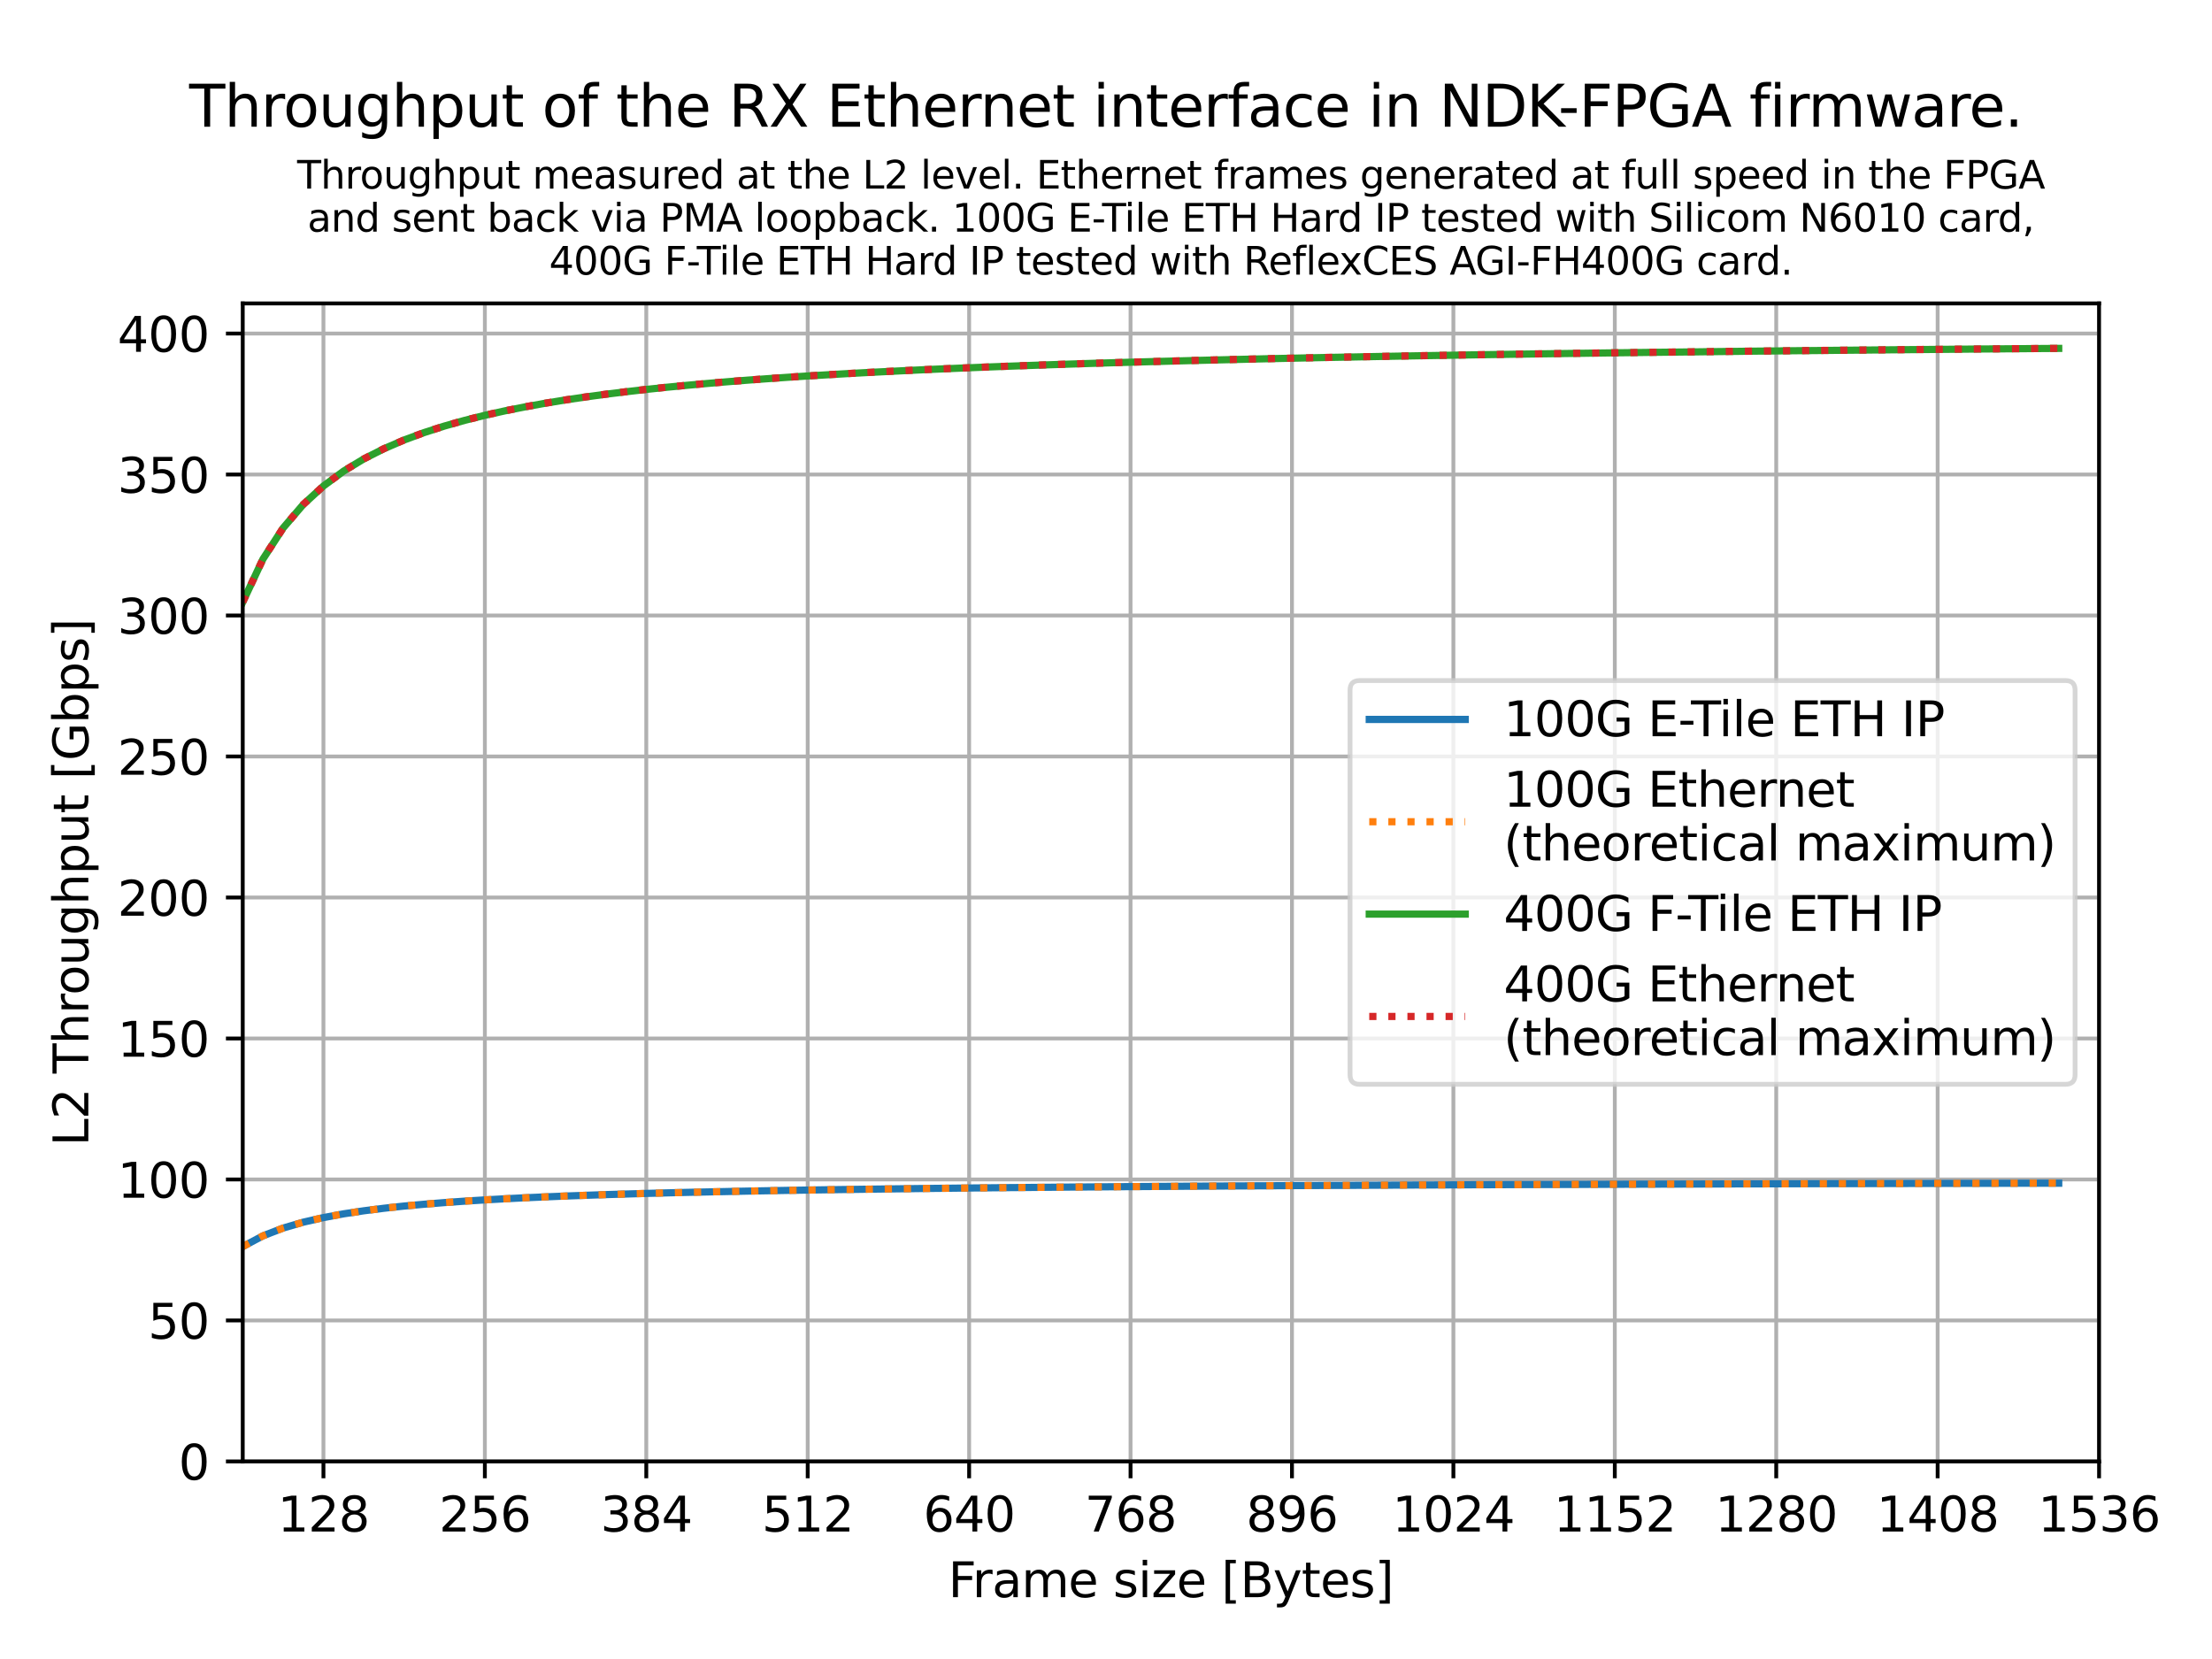 <?xml version="1.0" encoding="utf-8" standalone="no"?>
<!DOCTYPE svg PUBLIC "-//W3C//DTD SVG 1.1//EN"
  "http://www.w3.org/Graphics/SVG/1.1/DTD/svg11.dtd">
<svg xmlns:xlink="http://www.w3.org/1999/xlink" width="460.8pt" height="345.6pt" viewBox="0 0 460.8 345.6" xmlns="http://www.w3.org/2000/svg" version="1.1">
 <defs>
  <style type="text/css">*{stroke-linejoin: round; stroke-linecap: butt}</style>
 </defs>
 <g id="figure_1">
  <g id="patch_1">
   <path d="M 0 345.6 
L 460.8 345.6 
L 460.8 0 
L 0 0 
z
" style="fill: #ffffff"/>
  </g>
  <g id="axes_1">
   <g id="patch_2">
    <path d="M 50.566 304.444 
L 437.275 304.444 
L 437.275 63.209 
L 50.566 63.209 
z
" style="fill: #ffffff"/>
   </g>
   <g id="matplotlib.axis_1">
    <g id="xtick_1">
     <g id="line2d_1">
      <path d="M 67.379 304.444 
L 67.379 63.209 
" clip-path="url(#pdf06f39c73)" style="fill: none; stroke: #b0b0b0; stroke-width: 0.8; stroke-linecap: square"/>
     </g>
     <g id="line2d_2">
      <defs>
       <path id="m55f66938e2" d="M 0 0 
L 0 3.5 
" style="stroke: #000000; stroke-width: 0.8"/>
      </defs>
      <g>
       <use xlink:href="#m55f66938e2" x="67.379" y="304.444" style="stroke: #000000; stroke-width: 0.8"/>
      </g>
     </g>
     <g id="text_1">
      <!-- 128 -->
      <g transform="translate(57.835 319.042) scale(0.1 -0.1)">
       <defs>
        <path id="DejaVuSans-31" d="M 794 531 
L 1825 531 
L 1825 4091 
L 703 3866 
L 703 4441 
L 1819 4666 
L 2450 4666 
L 2450 531 
L 3481 531 
L 3481 0 
L 794 0 
L 794 531 
z
" transform="scale(0.016)"/>
        <path id="DejaVuSans-32" d="M 1228 531 
L 3431 531 
L 3431 0 
L 469 0 
L 469 531 
Q 828 903 1448 1529 
Q 2069 2156 2228 2338 
Q 2531 2678 2651 2914 
Q 2772 3150 2772 3378 
Q 2772 3750 2511 3984 
Q 2250 4219 1831 4219 
Q 1534 4219 1204 4116 
Q 875 4013 500 3803 
L 500 4441 
Q 881 4594 1212 4672 
Q 1544 4750 1819 4750 
Q 2544 4750 2975 4387 
Q 3406 4025 3406 3419 
Q 3406 3131 3298 2873 
Q 3191 2616 2906 2266 
Q 2828 2175 2409 1742 
Q 1991 1309 1228 531 
z
" transform="scale(0.016)"/>
        <path id="DejaVuSans-38" d="M 2034 2216 
Q 1584 2216 1326 1975 
Q 1069 1734 1069 1313 
Q 1069 891 1326 650 
Q 1584 409 2034 409 
Q 2484 409 2743 651 
Q 3003 894 3003 1313 
Q 3003 1734 2745 1975 
Q 2488 2216 2034 2216 
z
M 1403 2484 
Q 997 2584 770 2862 
Q 544 3141 544 3541 
Q 544 4100 942 4425 
Q 1341 4750 2034 4750 
Q 2731 4750 3128 4425 
Q 3525 4100 3525 3541 
Q 3525 3141 3298 2862 
Q 3072 2584 2669 2484 
Q 3125 2378 3379 2068 
Q 3634 1759 3634 1313 
Q 3634 634 3220 271 
Q 2806 -91 2034 -91 
Q 1263 -91 848 271 
Q 434 634 434 1313 
Q 434 1759 690 2068 
Q 947 2378 1403 2484 
z
M 1172 3481 
Q 1172 3119 1398 2916 
Q 1625 2713 2034 2713 
Q 2441 2713 2670 2916 
Q 2900 3119 2900 3481 
Q 2900 3844 2670 4047 
Q 2441 4250 2034 4250 
Q 1625 4250 1398 4047 
Q 1172 3844 1172 3481 
z
" transform="scale(0.016)"/>
       </defs>
       <use xlink:href="#DejaVuSans-31"/>
       <use xlink:href="#DejaVuSans-32" x="63.623"/>
       <use xlink:href="#DejaVuSans-38" x="127.246"/>
      </g>
     </g>
    </g>
    <g id="xtick_2">
     <g id="line2d_3">
      <path d="M 101.006 304.444 
L 101.006 63.209 
" clip-path="url(#pdf06f39c73)" style="fill: none; stroke: #b0b0b0; stroke-width: 0.8; stroke-linecap: square"/>
     </g>
     <g id="line2d_4">
      <g>
       <use xlink:href="#m55f66938e2" x="101.006" y="304.444" style="stroke: #000000; stroke-width: 0.8"/>
      </g>
     </g>
     <g id="text_2">
      <!-- 256 -->
      <g transform="translate(91.462 319.042) scale(0.1 -0.1)">
       <defs>
        <path id="DejaVuSans-35" d="M 691 4666 
L 3169 4666 
L 3169 4134 
L 1269 4134 
L 1269 2991 
Q 1406 3038 1543 3061 
Q 1681 3084 1819 3084 
Q 2600 3084 3056 2656 
Q 3513 2228 3513 1497 
Q 3513 744 3044 326 
Q 2575 -91 1722 -91 
Q 1428 -91 1123 -41 
Q 819 9 494 109 
L 494 744 
Q 775 591 1075 516 
Q 1375 441 1709 441 
Q 2250 441 2565 725 
Q 2881 1009 2881 1497 
Q 2881 1984 2565 2268 
Q 2250 2553 1709 2553 
Q 1456 2553 1204 2497 
Q 953 2441 691 2322 
L 691 4666 
z
" transform="scale(0.016)"/>
        <path id="DejaVuSans-36" d="M 2113 2584 
Q 1688 2584 1439 2293 
Q 1191 2003 1191 1497 
Q 1191 994 1439 701 
Q 1688 409 2113 409 
Q 2538 409 2786 701 
Q 3034 994 3034 1497 
Q 3034 2003 2786 2293 
Q 2538 2584 2113 2584 
z
M 3366 4563 
L 3366 3988 
Q 3128 4100 2886 4159 
Q 2644 4219 2406 4219 
Q 1781 4219 1451 3797 
Q 1122 3375 1075 2522 
Q 1259 2794 1537 2939 
Q 1816 3084 2150 3084 
Q 2853 3084 3261 2657 
Q 3669 2231 3669 1497 
Q 3669 778 3244 343 
Q 2819 -91 2113 -91 
Q 1303 -91 875 529 
Q 447 1150 447 2328 
Q 447 3434 972 4092 
Q 1497 4750 2381 4750 
Q 2619 4750 2861 4703 
Q 3103 4656 3366 4563 
z
" transform="scale(0.016)"/>
       </defs>
       <use xlink:href="#DejaVuSans-32"/>
       <use xlink:href="#DejaVuSans-35" x="63.623"/>
       <use xlink:href="#DejaVuSans-36" x="127.246"/>
      </g>
     </g>
    </g>
    <g id="xtick_3">
     <g id="line2d_5">
      <path d="M 134.633 304.444 
L 134.633 63.209 
" clip-path="url(#pdf06f39c73)" style="fill: none; stroke: #b0b0b0; stroke-width: 0.8; stroke-linecap: square"/>
     </g>
     <g id="line2d_6">
      <g>
       <use xlink:href="#m55f66938e2" x="134.633" y="304.444" style="stroke: #000000; stroke-width: 0.8"/>
      </g>
     </g>
     <g id="text_3">
      <!-- 384 -->
      <g transform="translate(125.089 319.042) scale(0.1 -0.1)">
       <defs>
        <path id="DejaVuSans-33" d="M 2597 2516 
Q 3050 2419 3304 2112 
Q 3559 1806 3559 1356 
Q 3559 666 3084 287 
Q 2609 -91 1734 -91 
Q 1441 -91 1130 -33 
Q 819 25 488 141 
L 488 750 
Q 750 597 1062 519 
Q 1375 441 1716 441 
Q 2309 441 2620 675 
Q 2931 909 2931 1356 
Q 2931 1769 2642 2001 
Q 2353 2234 1838 2234 
L 1294 2234 
L 1294 2753 
L 1863 2753 
Q 2328 2753 2575 2939 
Q 2822 3125 2822 3475 
Q 2822 3834 2567 4026 
Q 2313 4219 1838 4219 
Q 1578 4219 1281 4162 
Q 984 4106 628 3988 
L 628 4550 
Q 988 4650 1302 4700 
Q 1616 4750 1894 4750 
Q 2613 4750 3031 4423 
Q 3450 4097 3450 3541 
Q 3450 3153 3228 2886 
Q 3006 2619 2597 2516 
z
" transform="scale(0.016)"/>
        <path id="DejaVuSans-34" d="M 2419 4116 
L 825 1625 
L 2419 1625 
L 2419 4116 
z
M 2253 4666 
L 3047 4666 
L 3047 1625 
L 3713 1625 
L 3713 1100 
L 3047 1100 
L 3047 0 
L 2419 0 
L 2419 1100 
L 313 1100 
L 313 1709 
L 2253 4666 
z
" transform="scale(0.016)"/>
       </defs>
       <use xlink:href="#DejaVuSans-33"/>
       <use xlink:href="#DejaVuSans-38" x="63.623"/>
       <use xlink:href="#DejaVuSans-34" x="127.246"/>
      </g>
     </g>
    </g>
    <g id="xtick_4">
     <g id="line2d_7">
      <path d="M 168.26 304.444 
L 168.26 63.209 
" clip-path="url(#pdf06f39c73)" style="fill: none; stroke: #b0b0b0; stroke-width: 0.8; stroke-linecap: square"/>
     </g>
     <g id="line2d_8">
      <g>
       <use xlink:href="#m55f66938e2" x="168.26" y="304.444" style="stroke: #000000; stroke-width: 0.8"/>
      </g>
     </g>
     <g id="text_4">
      <!-- 512 -->
      <g transform="translate(158.716 319.042) scale(0.1 -0.1)">
       <use xlink:href="#DejaVuSans-35"/>
       <use xlink:href="#DejaVuSans-31" x="63.623"/>
       <use xlink:href="#DejaVuSans-32" x="127.246"/>
      </g>
     </g>
    </g>
    <g id="xtick_5">
     <g id="line2d_9">
      <path d="M 201.887 304.444 
L 201.887 63.209 
" clip-path="url(#pdf06f39c73)" style="fill: none; stroke: #b0b0b0; stroke-width: 0.8; stroke-linecap: square"/>
     </g>
     <g id="line2d_10">
      <g>
       <use xlink:href="#m55f66938e2" x="201.887" y="304.444" style="stroke: #000000; stroke-width: 0.8"/>
      </g>
     </g>
     <g id="text_5">
      <!-- 640 -->
      <g transform="translate(192.343 319.042) scale(0.1 -0.1)">
       <defs>
        <path id="DejaVuSans-30" d="M 2034 4250 
Q 1547 4250 1301 3770 
Q 1056 3291 1056 2328 
Q 1056 1369 1301 889 
Q 1547 409 2034 409 
Q 2525 409 2770 889 
Q 3016 1369 3016 2328 
Q 3016 3291 2770 3770 
Q 2525 4250 2034 4250 
z
M 2034 4750 
Q 2819 4750 3233 4129 
Q 3647 3509 3647 2328 
Q 3647 1150 3233 529 
Q 2819 -91 2034 -91 
Q 1250 -91 836 529 
Q 422 1150 422 2328 
Q 422 3509 836 4129 
Q 1250 4750 2034 4750 
z
" transform="scale(0.016)"/>
       </defs>
       <use xlink:href="#DejaVuSans-36"/>
       <use xlink:href="#DejaVuSans-34" x="63.623"/>
       <use xlink:href="#DejaVuSans-30" x="127.246"/>
      </g>
     </g>
    </g>
    <g id="xtick_6">
     <g id="line2d_11">
      <path d="M 235.514 304.444 
L 235.514 63.209 
" clip-path="url(#pdf06f39c73)" style="fill: none; stroke: #b0b0b0; stroke-width: 0.8; stroke-linecap: square"/>
     </g>
     <g id="line2d_12">
      <g>
       <use xlink:href="#m55f66938e2" x="235.514" y="304.444" style="stroke: #000000; stroke-width: 0.8"/>
      </g>
     </g>
     <g id="text_6">
      <!-- 768 -->
      <g transform="translate(225.97 319.042) scale(0.1 -0.1)">
       <defs>
        <path id="DejaVuSans-37" d="M 525 4666 
L 3525 4666 
L 3525 4397 
L 1831 0 
L 1172 0 
L 2766 4134 
L 525 4134 
L 525 4666 
z
" transform="scale(0.016)"/>
       </defs>
       <use xlink:href="#DejaVuSans-37"/>
       <use xlink:href="#DejaVuSans-36" x="63.623"/>
       <use xlink:href="#DejaVuSans-38" x="127.246"/>
      </g>
     </g>
    </g>
    <g id="xtick_7">
     <g id="line2d_13">
      <path d="M 269.14 304.444 
L 269.14 63.209 
" clip-path="url(#pdf06f39c73)" style="fill: none; stroke: #b0b0b0; stroke-width: 0.8; stroke-linecap: square"/>
     </g>
     <g id="line2d_14">
      <g>
       <use xlink:href="#m55f66938e2" x="269.14" y="304.444" style="stroke: #000000; stroke-width: 0.8"/>
      </g>
     </g>
     <g id="text_7">
      <!-- 896 -->
      <g transform="translate(259.597 319.042) scale(0.1 -0.1)">
       <defs>
        <path id="DejaVuSans-39" d="M 703 97 
L 703 672 
Q 941 559 1184 500 
Q 1428 441 1663 441 
Q 2288 441 2617 861 
Q 2947 1281 2994 2138 
Q 2813 1869 2534 1725 
Q 2256 1581 1919 1581 
Q 1219 1581 811 2004 
Q 403 2428 403 3163 
Q 403 3881 828 4315 
Q 1253 4750 1959 4750 
Q 2769 4750 3195 4129 
Q 3622 3509 3622 2328 
Q 3622 1225 3098 567 
Q 2575 -91 1691 -91 
Q 1453 -91 1209 -44 
Q 966 3 703 97 
z
M 1959 2075 
Q 2384 2075 2632 2365 
Q 2881 2656 2881 3163 
Q 2881 3666 2632 3958 
Q 2384 4250 1959 4250 
Q 1534 4250 1286 3958 
Q 1038 3666 1038 3163 
Q 1038 2656 1286 2365 
Q 1534 2075 1959 2075 
z
" transform="scale(0.016)"/>
       </defs>
       <use xlink:href="#DejaVuSans-38"/>
       <use xlink:href="#DejaVuSans-39" x="63.623"/>
       <use xlink:href="#DejaVuSans-36" x="127.246"/>
      </g>
     </g>
    </g>
    <g id="xtick_8">
     <g id="line2d_15">
      <path d="M 302.767 304.444 
L 302.767 63.209 
" clip-path="url(#pdf06f39c73)" style="fill: none; stroke: #b0b0b0; stroke-width: 0.8; stroke-linecap: square"/>
     </g>
     <g id="line2d_16">
      <g>
       <use xlink:href="#m55f66938e2" x="302.767" y="304.444" style="stroke: #000000; stroke-width: 0.8"/>
      </g>
     </g>
     <g id="text_8">
      <!-- 1024 -->
      <g transform="translate(290.042 319.042) scale(0.1 -0.1)">
       <use xlink:href="#DejaVuSans-31"/>
       <use xlink:href="#DejaVuSans-30" x="63.623"/>
       <use xlink:href="#DejaVuSans-32" x="127.246"/>
       <use xlink:href="#DejaVuSans-34" x="190.869"/>
      </g>
     </g>
    </g>
    <g id="xtick_9">
     <g id="line2d_17">
      <path d="M 336.394 304.444 
L 336.394 63.209 
" clip-path="url(#pdf06f39c73)" style="fill: none; stroke: #b0b0b0; stroke-width: 0.8; stroke-linecap: square"/>
     </g>
     <g id="line2d_18">
      <g>
       <use xlink:href="#m55f66938e2" x="336.394" y="304.444" style="stroke: #000000; stroke-width: 0.8"/>
      </g>
     </g>
     <g id="text_9">
      <!-- 1152 -->
      <g transform="translate(323.669 319.042) scale(0.1 -0.1)">
       <use xlink:href="#DejaVuSans-31"/>
       <use xlink:href="#DejaVuSans-31" x="63.623"/>
       <use xlink:href="#DejaVuSans-35" x="127.246"/>
       <use xlink:href="#DejaVuSans-32" x="190.869"/>
      </g>
     </g>
    </g>
    <g id="xtick_10">
     <g id="line2d_19">
      <path d="M 370.021 304.444 
L 370.021 63.209 
" clip-path="url(#pdf06f39c73)" style="fill: none; stroke: #b0b0b0; stroke-width: 0.8; stroke-linecap: square"/>
     </g>
     <g id="line2d_20">
      <g>
       <use xlink:href="#m55f66938e2" x="370.021" y="304.444" style="stroke: #000000; stroke-width: 0.8"/>
      </g>
     </g>
     <g id="text_10">
      <!-- 1280 -->
      <g transform="translate(357.296 319.042) scale(0.1 -0.1)">
       <use xlink:href="#DejaVuSans-31"/>
       <use xlink:href="#DejaVuSans-32" x="63.623"/>
       <use xlink:href="#DejaVuSans-38" x="127.246"/>
       <use xlink:href="#DejaVuSans-30" x="190.869"/>
      </g>
     </g>
    </g>
    <g id="xtick_11">
     <g id="line2d_21">
      <path d="M 403.648 304.444 
L 403.648 63.209 
" clip-path="url(#pdf06f39c73)" style="fill: none; stroke: #b0b0b0; stroke-width: 0.8; stroke-linecap: square"/>
     </g>
     <g id="line2d_22">
      <g>
       <use xlink:href="#m55f66938e2" x="403.648" y="304.444" style="stroke: #000000; stroke-width: 0.8"/>
      </g>
     </g>
     <g id="text_11">
      <!-- 1408 -->
      <g transform="translate(390.923 319.042) scale(0.1 -0.1)">
       <use xlink:href="#DejaVuSans-31"/>
       <use xlink:href="#DejaVuSans-34" x="63.623"/>
       <use xlink:href="#DejaVuSans-30" x="127.246"/>
       <use xlink:href="#DejaVuSans-38" x="190.869"/>
      </g>
     </g>
    </g>
    <g id="xtick_12">
     <g id="line2d_23">
      <path d="M 437.275 304.444 
L 437.275 63.209 
" clip-path="url(#pdf06f39c73)" style="fill: none; stroke: #b0b0b0; stroke-width: 0.8; stroke-linecap: square"/>
     </g>
     <g id="line2d_24">
      <g>
       <use xlink:href="#m55f66938e2" x="437.275" y="304.444" style="stroke: #000000; stroke-width: 0.8"/>
      </g>
     </g>
     <g id="text_12">
      <!-- 1536 -->
      <g transform="translate(424.55 319.042) scale(0.1 -0.1)">
       <use xlink:href="#DejaVuSans-31"/>
       <use xlink:href="#DejaVuSans-35" x="63.623"/>
       <use xlink:href="#DejaVuSans-33" x="127.246"/>
       <use xlink:href="#DejaVuSans-36" x="190.869"/>
      </g>
     </g>
    </g>
    <g id="text_13">
     <!-- Frame size [Bytes] -->
     <g transform="translate(197.535 332.72) scale(0.1 -0.1)">
      <defs>
       <path id="DejaVuSans-46" d="M 628 4666 
L 3309 4666 
L 3309 4134 
L 1259 4134 
L 1259 2759 
L 3109 2759 
L 3109 2228 
L 1259 2228 
L 1259 0 
L 628 0 
L 628 4666 
z
" transform="scale(0.016)"/>
       <path id="DejaVuSans-72" d="M 2631 2963 
Q 2534 3019 2420 3045 
Q 2306 3072 2169 3072 
Q 1681 3072 1420 2755 
Q 1159 2438 1159 1844 
L 1159 0 
L 581 0 
L 581 3500 
L 1159 3500 
L 1159 2956 
Q 1341 3275 1631 3429 
Q 1922 3584 2338 3584 
Q 2397 3584 2469 3576 
Q 2541 3569 2628 3553 
L 2631 2963 
z
" transform="scale(0.016)"/>
       <path id="DejaVuSans-61" d="M 2194 1759 
Q 1497 1759 1228 1600 
Q 959 1441 959 1056 
Q 959 750 1161 570 
Q 1363 391 1709 391 
Q 2188 391 2477 730 
Q 2766 1069 2766 1631 
L 2766 1759 
L 2194 1759 
z
M 3341 1997 
L 3341 0 
L 2766 0 
L 2766 531 
Q 2569 213 2275 61 
Q 1981 -91 1556 -91 
Q 1019 -91 701 211 
Q 384 513 384 1019 
Q 384 1609 779 1909 
Q 1175 2209 1959 2209 
L 2766 2209 
L 2766 2266 
Q 2766 2663 2505 2880 
Q 2244 3097 1772 3097 
Q 1472 3097 1187 3025 
Q 903 2953 641 2809 
L 641 3341 
Q 956 3463 1253 3523 
Q 1550 3584 1831 3584 
Q 2591 3584 2966 3190 
Q 3341 2797 3341 1997 
z
" transform="scale(0.016)"/>
       <path id="DejaVuSans-6d" d="M 3328 2828 
Q 3544 3216 3844 3400 
Q 4144 3584 4550 3584 
Q 5097 3584 5394 3201 
Q 5691 2819 5691 2113 
L 5691 0 
L 5113 0 
L 5113 2094 
Q 5113 2597 4934 2840 
Q 4756 3084 4391 3084 
Q 3944 3084 3684 2787 
Q 3425 2491 3425 1978 
L 3425 0 
L 2847 0 
L 2847 2094 
Q 2847 2600 2669 2842 
Q 2491 3084 2119 3084 
Q 1678 3084 1418 2786 
Q 1159 2488 1159 1978 
L 1159 0 
L 581 0 
L 581 3500 
L 1159 3500 
L 1159 2956 
Q 1356 3278 1631 3431 
Q 1906 3584 2284 3584 
Q 2666 3584 2933 3390 
Q 3200 3197 3328 2828 
z
" transform="scale(0.016)"/>
       <path id="DejaVuSans-65" d="M 3597 1894 
L 3597 1613 
L 953 1613 
Q 991 1019 1311 708 
Q 1631 397 2203 397 
Q 2534 397 2845 478 
Q 3156 559 3463 722 
L 3463 178 
Q 3153 47 2828 -22 
Q 2503 -91 2169 -91 
Q 1331 -91 842 396 
Q 353 884 353 1716 
Q 353 2575 817 3079 
Q 1281 3584 2069 3584 
Q 2775 3584 3186 3129 
Q 3597 2675 3597 1894 
z
M 3022 2063 
Q 3016 2534 2758 2815 
Q 2500 3097 2075 3097 
Q 1594 3097 1305 2825 
Q 1016 2553 972 2059 
L 3022 2063 
z
" transform="scale(0.016)"/>
       <path id="DejaVuSans-20" transform="scale(0.016)"/>
       <path id="DejaVuSans-73" d="M 2834 3397 
L 2834 2853 
Q 2591 2978 2328 3040 
Q 2066 3103 1784 3103 
Q 1356 3103 1142 2972 
Q 928 2841 928 2578 
Q 928 2378 1081 2264 
Q 1234 2150 1697 2047 
L 1894 2003 
Q 2506 1872 2764 1633 
Q 3022 1394 3022 966 
Q 3022 478 2636 193 
Q 2250 -91 1575 -91 
Q 1294 -91 989 -36 
Q 684 19 347 128 
L 347 722 
Q 666 556 975 473 
Q 1284 391 1588 391 
Q 1994 391 2212 530 
Q 2431 669 2431 922 
Q 2431 1156 2273 1281 
Q 2116 1406 1581 1522 
L 1381 1569 
Q 847 1681 609 1914 
Q 372 2147 372 2553 
Q 372 3047 722 3315 
Q 1072 3584 1716 3584 
Q 2034 3584 2315 3537 
Q 2597 3491 2834 3397 
z
" transform="scale(0.016)"/>
       <path id="DejaVuSans-69" d="M 603 3500 
L 1178 3500 
L 1178 0 
L 603 0 
L 603 3500 
z
M 603 4863 
L 1178 4863 
L 1178 4134 
L 603 4134 
L 603 4863 
z
" transform="scale(0.016)"/>
       <path id="DejaVuSans-7a" d="M 353 3500 
L 3084 3500 
L 3084 2975 
L 922 459 
L 3084 459 
L 3084 0 
L 275 0 
L 275 525 
L 2438 3041 
L 353 3041 
L 353 3500 
z
" transform="scale(0.016)"/>
       <path id="DejaVuSans-5b" d="M 550 4863 
L 1875 4863 
L 1875 4416 
L 1125 4416 
L 1125 -397 
L 1875 -397 
L 1875 -844 
L 550 -844 
L 550 4863 
z
" transform="scale(0.016)"/>
       <path id="DejaVuSans-42" d="M 1259 2228 
L 1259 519 
L 2272 519 
Q 2781 519 3026 730 
Q 3272 941 3272 1375 
Q 3272 1813 3026 2020 
Q 2781 2228 2272 2228 
L 1259 2228 
z
M 1259 4147 
L 1259 2741 
L 2194 2741 
Q 2656 2741 2882 2914 
Q 3109 3088 3109 3444 
Q 3109 3797 2882 3972 
Q 2656 4147 2194 4147 
L 1259 4147 
z
M 628 4666 
L 2241 4666 
Q 2963 4666 3353 4366 
Q 3744 4066 3744 3513 
Q 3744 3084 3544 2831 
Q 3344 2578 2956 2516 
Q 3422 2416 3680 2098 
Q 3938 1781 3938 1306 
Q 3938 681 3513 340 
Q 3088 0 2303 0 
L 628 0 
L 628 4666 
z
" transform="scale(0.016)"/>
       <path id="DejaVuSans-79" d="M 2059 -325 
Q 1816 -950 1584 -1140 
Q 1353 -1331 966 -1331 
L 506 -1331 
L 506 -850 
L 844 -850 
Q 1081 -850 1212 -737 
Q 1344 -625 1503 -206 
L 1606 56 
L 191 3500 
L 800 3500 
L 1894 763 
L 2988 3500 
L 3597 3500 
L 2059 -325 
z
" transform="scale(0.016)"/>
       <path id="DejaVuSans-74" d="M 1172 4494 
L 1172 3500 
L 2356 3500 
L 2356 3053 
L 1172 3053 
L 1172 1153 
Q 1172 725 1289 603 
Q 1406 481 1766 481 
L 2356 481 
L 2356 0 
L 1766 0 
Q 1100 0 847 248 
Q 594 497 594 1153 
L 594 3053 
L 172 3053 
L 172 3500 
L 594 3500 
L 594 4494 
L 1172 4494 
z
" transform="scale(0.016)"/>
       <path id="DejaVuSans-5d" d="M 1947 4863 
L 1947 -844 
L 622 -844 
L 622 -397 
L 1369 -397 
L 1369 4416 
L 622 4416 
L 622 4863 
L 1947 4863 
z
" transform="scale(0.016)"/>
      </defs>
      <use xlink:href="#DejaVuSans-46"/>
      <use xlink:href="#DejaVuSans-72" x="50.27"/>
      <use xlink:href="#DejaVuSans-61" x="91.383"/>
      <use xlink:href="#DejaVuSans-6d" x="152.662"/>
      <use xlink:href="#DejaVuSans-65" x="250.074"/>
      <use xlink:href="#DejaVuSans-20" x="311.598"/>
      <use xlink:href="#DejaVuSans-73" x="343.385"/>
      <use xlink:href="#DejaVuSans-69" x="395.484"/>
      <use xlink:href="#DejaVuSans-7a" x="423.268"/>
      <use xlink:href="#DejaVuSans-65" x="475.758"/>
      <use xlink:href="#DejaVuSans-20" x="537.281"/>
      <use xlink:href="#DejaVuSans-5b" x="569.068"/>
      <use xlink:href="#DejaVuSans-42" x="608.082"/>
      <use xlink:href="#DejaVuSans-79" x="676.686"/>
      <use xlink:href="#DejaVuSans-74" x="735.865"/>
      <use xlink:href="#DejaVuSans-65" x="775.074"/>
      <use xlink:href="#DejaVuSans-73" x="836.598"/>
      <use xlink:href="#DejaVuSans-5d" x="888.697"/>
     </g>
    </g>
   </g>
   <g id="matplotlib.axis_2">
    <g id="ytick_1">
     <g id="line2d_25">
      <path d="M 50.566 304.444 
L 437.275 304.444 
" clip-path="url(#pdf06f39c73)" style="fill: none; stroke: #b0b0b0; stroke-width: 0.8; stroke-linecap: square"/>
     </g>
     <g id="line2d_26">
      <defs>
       <path id="mf8ac6ee344" d="M 0 0 
L -3.5 0 
" style="stroke: #000000; stroke-width: 0.8"/>
      </defs>
      <g>
       <use xlink:href="#mf8ac6ee344" x="50.566" y="304.444" style="stroke: #000000; stroke-width: 0.8"/>
      </g>
     </g>
     <g id="text_14">
      <!-- 0 -->
      <g transform="translate(37.203 308.243) scale(0.1 -0.1)">
       <use xlink:href="#DejaVuSans-30"/>
      </g>
     </g>
    </g>
    <g id="ytick_2">
     <g id="line2d_27">
      <path d="M 50.566 275.073 
L 437.275 275.073 
" clip-path="url(#pdf06f39c73)" style="fill: none; stroke: #b0b0b0; stroke-width: 0.8; stroke-linecap: square"/>
     </g>
     <g id="line2d_28">
      <g>
       <use xlink:href="#mf8ac6ee344" x="50.566" y="275.073" style="stroke: #000000; stroke-width: 0.8"/>
      </g>
     </g>
     <g id="text_15">
      <!-- 50 -->
      <g transform="translate(30.841 278.873) scale(0.1 -0.1)">
       <use xlink:href="#DejaVuSans-35"/>
       <use xlink:href="#DejaVuSans-30" x="63.623"/>
      </g>
     </g>
    </g>
    <g id="ytick_3">
     <g id="line2d_29">
      <path d="M 50.566 245.703 
L 437.275 245.703 
" clip-path="url(#pdf06f39c73)" style="fill: none; stroke: #b0b0b0; stroke-width: 0.8; stroke-linecap: square"/>
     </g>
     <g id="line2d_30">
      <g>
       <use xlink:href="#mf8ac6ee344" x="50.566" y="245.703" style="stroke: #000000; stroke-width: 0.8"/>
      </g>
     </g>
     <g id="text_16">
      <!-- 100 -->
      <g transform="translate(24.478 249.502) scale(0.1 -0.1)">
       <use xlink:href="#DejaVuSans-31"/>
       <use xlink:href="#DejaVuSans-30" x="63.623"/>
       <use xlink:href="#DejaVuSans-30" x="127.246"/>
      </g>
     </g>
    </g>
    <g id="ytick_4">
     <g id="line2d_31">
      <path d="M 50.566 216.333 
L 437.275 216.333 
" clip-path="url(#pdf06f39c73)" style="fill: none; stroke: #b0b0b0; stroke-width: 0.8; stroke-linecap: square"/>
     </g>
     <g id="line2d_32">
      <g>
       <use xlink:href="#mf8ac6ee344" x="50.566" y="216.333" style="stroke: #000000; stroke-width: 0.8"/>
      </g>
     </g>
     <g id="text_17">
      <!-- 150 -->
      <g transform="translate(24.478 220.132) scale(0.1 -0.1)">
       <use xlink:href="#DejaVuSans-31"/>
       <use xlink:href="#DejaVuSans-35" x="63.623"/>
       <use xlink:href="#DejaVuSans-30" x="127.246"/>
      </g>
     </g>
    </g>
    <g id="ytick_5">
     <g id="line2d_33">
      <path d="M 50.566 186.963 
L 437.275 186.963 
" clip-path="url(#pdf06f39c73)" style="fill: none; stroke: #b0b0b0; stroke-width: 0.8; stroke-linecap: square"/>
     </g>
     <g id="line2d_34">
      <g>
       <use xlink:href="#mf8ac6ee344" x="50.566" y="186.963" style="stroke: #000000; stroke-width: 0.8"/>
      </g>
     </g>
     <g id="text_18">
      <!-- 200 -->
      <g transform="translate(24.478 190.762) scale(0.1 -0.1)">
       <use xlink:href="#DejaVuSans-32"/>
       <use xlink:href="#DejaVuSans-30" x="63.623"/>
       <use xlink:href="#DejaVuSans-30" x="127.246"/>
      </g>
     </g>
    </g>
    <g id="ytick_6">
     <g id="line2d_35">
      <path d="M 50.566 157.592 
L 437.275 157.592 
" clip-path="url(#pdf06f39c73)" style="fill: none; stroke: #b0b0b0; stroke-width: 0.8; stroke-linecap: square"/>
     </g>
     <g id="line2d_36">
      <g>
       <use xlink:href="#mf8ac6ee344" x="50.566" y="157.592" style="stroke: #000000; stroke-width: 0.8"/>
      </g>
     </g>
     <g id="text_19">
      <!-- 250 -->
      <g transform="translate(24.478 161.392) scale(0.1 -0.1)">
       <use xlink:href="#DejaVuSans-32"/>
       <use xlink:href="#DejaVuSans-35" x="63.623"/>
       <use xlink:href="#DejaVuSans-30" x="127.246"/>
      </g>
     </g>
    </g>
    <g id="ytick_7">
     <g id="line2d_37">
      <path d="M 50.566 128.222 
L 437.275 128.222 
" clip-path="url(#pdf06f39c73)" style="fill: none; stroke: #b0b0b0; stroke-width: 0.8; stroke-linecap: square"/>
     </g>
     <g id="line2d_38">
      <g>
       <use xlink:href="#mf8ac6ee344" x="50.566" y="128.222" style="stroke: #000000; stroke-width: 0.8"/>
      </g>
     </g>
     <g id="text_20">
      <!-- 300 -->
      <g transform="translate(24.478 132.021) scale(0.1 -0.1)">
       <use xlink:href="#DejaVuSans-33"/>
       <use xlink:href="#DejaVuSans-30" x="63.623"/>
       <use xlink:href="#DejaVuSans-30" x="127.246"/>
      </g>
     </g>
    </g>
    <g id="ytick_8">
     <g id="line2d_39">
      <path d="M 50.566 98.852 
L 437.275 98.852 
" clip-path="url(#pdf06f39c73)" style="fill: none; stroke: #b0b0b0; stroke-width: 0.8; stroke-linecap: square"/>
     </g>
     <g id="line2d_40">
      <g>
       <use xlink:href="#mf8ac6ee344" x="50.566" y="98.852" style="stroke: #000000; stroke-width: 0.8"/>
      </g>
     </g>
     <g id="text_21">
      <!-- 350 -->
      <g transform="translate(24.478 102.651) scale(0.1 -0.1)">
       <use xlink:href="#DejaVuSans-33"/>
       <use xlink:href="#DejaVuSans-35" x="63.623"/>
       <use xlink:href="#DejaVuSans-30" x="127.246"/>
      </g>
     </g>
    </g>
    <g id="ytick_9">
     <g id="line2d_41">
      <path d="M 50.566 69.482 
L 437.275 69.482 
" clip-path="url(#pdf06f39c73)" style="fill: none; stroke: #b0b0b0; stroke-width: 0.8; stroke-linecap: square"/>
     </g>
     <g id="line2d_42">
      <g>
       <use xlink:href="#mf8ac6ee344" x="50.566" y="69.482" style="stroke: #000000; stroke-width: 0.8"/>
      </g>
     </g>
     <g id="text_22">
      <!-- 400 -->
      <g transform="translate(24.478 73.281) scale(0.1 -0.1)">
       <use xlink:href="#DejaVuSans-34"/>
       <use xlink:href="#DejaVuSans-30" x="63.623"/>
       <use xlink:href="#DejaVuSans-30" x="127.246"/>
      </g>
     </g>
    </g>
    <g id="text_23">
     <!-- L2 Throughput [Gbps] -->
     <g transform="translate(18.398 238.74) rotate(-90) scale(0.1 -0.1)">
      <defs>
       <path id="DejaVuSans-4c" d="M 628 4666 
L 1259 4666 
L 1259 531 
L 3531 531 
L 3531 0 
L 628 0 
L 628 4666 
z
" transform="scale(0.016)"/>
       <path id="DejaVuSans-54" d="M -19 4666 
L 3928 4666 
L 3928 4134 
L 2272 4134 
L 2272 0 
L 1638 0 
L 1638 4134 
L -19 4134 
L -19 4666 
z
" transform="scale(0.016)"/>
       <path id="DejaVuSans-68" d="M 3513 2113 
L 3513 0 
L 2938 0 
L 2938 2094 
Q 2938 2591 2744 2837 
Q 2550 3084 2163 3084 
Q 1697 3084 1428 2787 
Q 1159 2491 1159 1978 
L 1159 0 
L 581 0 
L 581 4863 
L 1159 4863 
L 1159 2956 
Q 1366 3272 1645 3428 
Q 1925 3584 2291 3584 
Q 2894 3584 3203 3211 
Q 3513 2838 3513 2113 
z
" transform="scale(0.016)"/>
       <path id="DejaVuSans-6f" d="M 1959 3097 
Q 1497 3097 1228 2736 
Q 959 2375 959 1747 
Q 959 1119 1226 758 
Q 1494 397 1959 397 
Q 2419 397 2687 759 
Q 2956 1122 2956 1747 
Q 2956 2369 2687 2733 
Q 2419 3097 1959 3097 
z
M 1959 3584 
Q 2709 3584 3137 3096 
Q 3566 2609 3566 1747 
Q 3566 888 3137 398 
Q 2709 -91 1959 -91 
Q 1206 -91 779 398 
Q 353 888 353 1747 
Q 353 2609 779 3096 
Q 1206 3584 1959 3584 
z
" transform="scale(0.016)"/>
       <path id="DejaVuSans-75" d="M 544 1381 
L 544 3500 
L 1119 3500 
L 1119 1403 
Q 1119 906 1312 657 
Q 1506 409 1894 409 
Q 2359 409 2629 706 
Q 2900 1003 2900 1516 
L 2900 3500 
L 3475 3500 
L 3475 0 
L 2900 0 
L 2900 538 
Q 2691 219 2414 64 
Q 2138 -91 1772 -91 
Q 1169 -91 856 284 
Q 544 659 544 1381 
z
M 1991 3584 
L 1991 3584 
z
" transform="scale(0.016)"/>
       <path id="DejaVuSans-67" d="M 2906 1791 
Q 2906 2416 2648 2759 
Q 2391 3103 1925 3103 
Q 1463 3103 1205 2759 
Q 947 2416 947 1791 
Q 947 1169 1205 825 
Q 1463 481 1925 481 
Q 2391 481 2648 825 
Q 2906 1169 2906 1791 
z
M 3481 434 
Q 3481 -459 3084 -895 
Q 2688 -1331 1869 -1331 
Q 1566 -1331 1297 -1286 
Q 1028 -1241 775 -1147 
L 775 -588 
Q 1028 -725 1275 -790 
Q 1522 -856 1778 -856 
Q 2344 -856 2625 -561 
Q 2906 -266 2906 331 
L 2906 616 
Q 2728 306 2450 153 
Q 2172 0 1784 0 
Q 1141 0 747 490 
Q 353 981 353 1791 
Q 353 2603 747 3093 
Q 1141 3584 1784 3584 
Q 2172 3584 2450 3431 
Q 2728 3278 2906 2969 
L 2906 3500 
L 3481 3500 
L 3481 434 
z
" transform="scale(0.016)"/>
       <path id="DejaVuSans-70" d="M 1159 525 
L 1159 -1331 
L 581 -1331 
L 581 3500 
L 1159 3500 
L 1159 2969 
Q 1341 3281 1617 3432 
Q 1894 3584 2278 3584 
Q 2916 3584 3314 3078 
Q 3713 2572 3713 1747 
Q 3713 922 3314 415 
Q 2916 -91 2278 -91 
Q 1894 -91 1617 61 
Q 1341 213 1159 525 
z
M 3116 1747 
Q 3116 2381 2855 2742 
Q 2594 3103 2138 3103 
Q 1681 3103 1420 2742 
Q 1159 2381 1159 1747 
Q 1159 1113 1420 752 
Q 1681 391 2138 391 
Q 2594 391 2855 752 
Q 3116 1113 3116 1747 
z
" transform="scale(0.016)"/>
       <path id="DejaVuSans-47" d="M 3809 666 
L 3809 1919 
L 2778 1919 
L 2778 2438 
L 4434 2438 
L 4434 434 
Q 4069 175 3628 42 
Q 3188 -91 2688 -91 
Q 1594 -91 976 548 
Q 359 1188 359 2328 
Q 359 3472 976 4111 
Q 1594 4750 2688 4750 
Q 3144 4750 3555 4637 
Q 3966 4525 4313 4306 
L 4313 3634 
Q 3963 3931 3569 4081 
Q 3175 4231 2741 4231 
Q 1884 4231 1454 3753 
Q 1025 3275 1025 2328 
Q 1025 1384 1454 906 
Q 1884 428 2741 428 
Q 3075 428 3337 486 
Q 3600 544 3809 666 
z
" transform="scale(0.016)"/>
       <path id="DejaVuSans-62" d="M 3116 1747 
Q 3116 2381 2855 2742 
Q 2594 3103 2138 3103 
Q 1681 3103 1420 2742 
Q 1159 2381 1159 1747 
Q 1159 1113 1420 752 
Q 1681 391 2138 391 
Q 2594 391 2855 752 
Q 3116 1113 3116 1747 
z
M 1159 2969 
Q 1341 3281 1617 3432 
Q 1894 3584 2278 3584 
Q 2916 3584 3314 3078 
Q 3713 2572 3713 1747 
Q 3713 922 3314 415 
Q 2916 -91 2278 -91 
Q 1894 -91 1617 61 
Q 1341 213 1159 525 
L 1159 0 
L 581 0 
L 581 4863 
L 1159 4863 
L 1159 2969 
z
" transform="scale(0.016)"/>
      </defs>
      <use xlink:href="#DejaVuSans-4c"/>
      <use xlink:href="#DejaVuSans-32" x="55.713"/>
      <use xlink:href="#DejaVuSans-20" x="119.336"/>
      <use xlink:href="#DejaVuSans-54" x="151.123"/>
      <use xlink:href="#DejaVuSans-68" x="212.207"/>
      <use xlink:href="#DejaVuSans-72" x="275.586"/>
      <use xlink:href="#DejaVuSans-6f" x="314.449"/>
      <use xlink:href="#DejaVuSans-75" x="375.631"/>
      <use xlink:href="#DejaVuSans-67" x="439.01"/>
      <use xlink:href="#DejaVuSans-68" x="502.486"/>
      <use xlink:href="#DejaVuSans-70" x="565.865"/>
      <use xlink:href="#DejaVuSans-75" x="629.342"/>
      <use xlink:href="#DejaVuSans-74" x="692.721"/>
      <use xlink:href="#DejaVuSans-20" x="731.93"/>
      <use xlink:href="#DejaVuSans-5b" x="763.717"/>
      <use xlink:href="#DejaVuSans-47" x="802.73"/>
      <use xlink:href="#DejaVuSans-62" x="880.221"/>
      <use xlink:href="#DejaVuSans-70" x="943.697"/>
      <use xlink:href="#DejaVuSans-73" x="1007.174"/>
      <use xlink:href="#DejaVuSans-5d" x="1059.273"/>
     </g>
    </g>
   </g>
   <g id="line2d_43">
    <path d="M 50.566 259.689 
L 54.769 257.451 
L 58.972 255.83 
L 63.176 254.602 
L 67.379 253.645 
L 71.582 252.864 
L 75.786 252.229 
L 79.989 251.701 
L 84.193 251.242 
L 88.396 250.861 
L 92.599 250.52 
L 96.803 250.22 
L 101.006 249.962 
L 105.209 249.727 
L 109.413 249.516 
L 113.616 249.333 
L 117.819 249.157 
L 122.023 249.004 
L 126.226 248.858 
L 130.43 248.734 
L 134.633 248.611 
L 138.836 248.499 
L 143.04 248.394 
L 147.243 248.305 
L 151.446 248.217 
L 155.65 248.129 
L 159.853 248.053 
L 164.056 247.976 
L 168.26 247.912 
L 172.463 247.847 
L 176.667 247.789 
L 180.87 247.73 
L 185.073 247.677 
L 189.277 247.624 
L 193.48 247.571 
L 197.683 247.53 
L 201.887 247.483 
L 206.09 247.442 
L 210.293 247.401 
L 214.497 247.366 
L 218.7 247.33 
L 222.903 247.289 
L 227.107 247.26 
L 231.31 247.225 
L 235.514 247.195 
L 239.717 247.166 
L 243.92 247.137 
L 248.124 247.107 
L 252.327 247.084 
L 256.53 247.06 
L 260.734 247.037 
L 264.937 247.013 
L 269.14 246.984 
L 273.344 246.966 
L 277.547 246.943 
L 281.751 246.925 
L 285.954 246.902 
L 290.157 246.884 
L 294.361 246.86 
L 298.564 246.849 
L 302.767 246.831 
L 306.971 246.808 
L 311.174 246.796 
L 315.377 246.778 
L 319.581 246.766 
L 323.784 246.749 
L 327.988 246.737 
L 332.191 246.719 
L 336.394 246.708 
L 340.598 246.69 
L 344.801 246.678 
L 349.004 246.667 
L 353.208 246.655 
L 357.411 246.643 
L 361.614 246.625 
L 365.818 246.62 
L 370.021 246.608 
L 374.225 246.596 
L 378.428 246.584 
L 382.631 246.573 
L 386.835 246.567 
L 391.038 246.555 
L 395.241 246.543 
L 399.445 246.537 
L 403.648 246.526 
L 407.851 246.514 
L 412.055 246.508 
L 416.258 246.502 
L 420.462 246.49 
L 424.665 246.479 
L 428.868 246.479 
" clip-path="url(#pdf06f39c73)" style="fill: none; stroke: #1f77b4; stroke-width: 1.5; stroke-linecap: square"/>
   </g>
   <g id="line2d_44">
    <path d="M 50.566 259.689 
L 54.769 257.451 
L 58.972 255.831 
L 63.176 254.603 
L 67.379 253.641 
L 71.582 252.867 
L 75.786 252.23 
L 79.989 251.697 
L 84.193 251.245 
L 88.396 250.856 
L 92.599 250.518 
L 96.803 250.222 
L 101.006 249.96 
L 105.209 249.727 
L 109.413 249.518 
L 113.616 249.329 
L 117.819 249.159 
L 122.023 249.003 
L 126.226 248.861 
L 130.43 248.731 
L 134.633 248.611 
L 138.836 248.5 
L 143.04 248.398 
L 147.243 248.302 
L 151.446 248.214 
L 155.65 248.131 
L 159.853 248.053 
L 164.056 247.98 
L 168.26 247.912 
L 172.463 247.847 
L 176.667 247.786 
L 180.87 247.729 
L 185.073 247.674 
L 189.277 247.623 
L 193.48 247.574 
L 197.683 247.527 
L 201.887 247.483 
L 206.09 247.441 
L 210.293 247.401 
L 214.497 247.363 
L 218.7 247.326 
L 222.903 247.291 
L 227.107 247.257 
L 231.31 247.225 
L 235.514 247.194 
L 239.717 247.164 
L 243.92 247.136 
L 248.124 247.109 
L 252.327 247.082 
L 256.53 247.057 
L 260.734 247.032 
L 264.937 247.009 
L 269.14 246.986 
L 273.344 246.964 
L 277.547 246.942 
L 281.751 246.922 
L 285.954 246.902 
L 290.157 246.883 
L 294.361 246.864 
L 298.564 246.846 
L 302.767 246.829 
L 306.971 246.812 
L 311.174 246.795 
L 315.377 246.779 
L 319.581 246.764 
L 323.784 246.748 
L 327.988 246.734 
L 332.191 246.72 
L 336.394 246.706 
L 340.598 246.692 
L 344.801 246.679 
L 349.004 246.666 
L 353.208 246.654 
L 357.411 246.642 
L 361.614 246.63 
L 365.818 246.618 
L 370.021 246.607 
L 374.225 246.596 
L 378.428 246.585 
L 382.631 246.575 
L 386.835 246.565 
L 391.038 246.555 
L 395.241 246.545 
L 399.445 246.535 
L 403.648 246.526 
L 407.851 246.517 
L 412.055 246.508 
L 416.258 246.499 
L 420.462 246.491 
L 424.665 246.482 
L 428.868 246.474 
" clip-path="url(#pdf06f39c73)" style="fill: none; stroke-dasharray: 1.5,2.475; stroke-dashoffset: 0; stroke: #ff7f0e; stroke-width: 1.5"/>
   </g>
   <g id="line2d_45">
    <path d="M 50.566 125.432 
L 54.769 116.48 
L 58.972 110.001 
L 63.176 105.09 
L 67.379 101.243 
L 71.582 98.141 
L 75.786 95.598 
L 79.989 93.471 
L 84.193 91.656 
L 88.396 90.1 
L 92.599 88.749 
L 96.803 87.568 
L 101.006 86.516 
L 105.209 85.582 
L 109.413 84.754 
L 113.616 83.996 
L 117.819 83.309 
L 122.023 82.692 
L 126.226 82.123 
L 130.43 81.606 
L 134.633 81.124 
L 138.836 80.678 
L 143.04 80.272 
L 147.243 79.891 
L 151.446 79.532 
L 155.65 79.197 
L 159.853 78.892 
L 164.056 78.598 
L 168.26 78.322 
L 172.463 78.07 
L 176.667 77.823 
L 180.87 77.594 
L 185.073 77.382 
L 189.277 77.171 
L 193.48 76.971 
L 197.683 76.789 
L 201.887 76.613 
L 206.09 76.442 
L 210.293 76.284 
L 214.497 76.131 
L 218.7 75.984 
L 222.903 75.843 
L 227.107 75.708 
L 231.31 75.579 
L 235.514 75.456 
L 239.717 75.338 
L 243.92 75.227 
L 248.124 75.115 
L 252.327 75.009 
L 256.53 74.909 
L 260.734 74.809 
L 264.937 74.71 
L 269.14 74.622 
L 273.344 74.533 
L 277.547 74.445 
L 281.751 74.369 
L 285.954 74.287 
L 290.157 74.21 
L 294.361 74.134 
L 298.564 74.063 
L 302.767 73.993 
L 306.971 73.922 
L 311.174 73.858 
L 315.377 73.793 
L 319.581 73.735 
L 323.784 73.676 
L 327.988 73.617 
L 332.191 73.558 
L 336.394 73.5 
L 340.598 73.447 
L 344.801 73.394 
L 349.004 73.347 
L 353.208 73.3 
L 357.411 73.247 
L 361.614 73.2 
L 365.818 73.147 
L 370.021 73.106 
L 374.225 73.059 
L 378.428 73.024 
L 382.631 72.977 
L 386.835 72.942 
L 391.038 72.9 
L 395.241 72.859 
L 399.445 72.824 
L 403.648 72.783 
L 407.851 72.748 
L 412.055 72.707 
L 416.258 72.677 
L 420.462 72.642 
L 424.665 72.607 
L 428.868 72.577 
" clip-path="url(#pdf06f39c73)" style="fill: none; stroke: #2ca02c; stroke-width: 1.5; stroke-linecap: square"/>
   </g>
   <g id="line2d_46">
    <path d="M 50.566 125.425 
L 54.769 116.474 
L 58.972 109.992 
L 63.176 105.082 
L 67.379 101.233 
L 71.582 98.136 
L 75.786 95.589 
L 79.989 93.457 
L 84.193 91.648 
L 88.396 90.092 
L 92.599 88.741 
L 96.803 87.556 
L 101.006 86.508 
L 105.209 85.575 
L 109.413 84.739 
L 113.616 83.986 
L 117.819 83.303 
L 122.023 82.682 
L 126.226 82.114 
L 130.43 81.593 
L 134.633 81.114 
L 138.836 80.67 
L 143.04 80.26 
L 147.243 79.878 
L 151.446 79.523 
L 155.65 79.191 
L 159.853 78.88 
L 164.056 78.589 
L 168.26 78.315 
L 172.463 78.057 
L 176.667 77.814 
L 180.87 77.584 
L 185.073 77.366 
L 189.277 77.16 
L 193.48 76.965 
L 197.683 76.779 
L 201.887 76.602 
L 206.09 76.433 
L 210.293 76.273 
L 214.497 76.119 
L 218.7 75.972 
L 222.903 75.832 
L 227.107 75.698 
L 231.31 75.569 
L 235.514 75.445 
L 239.717 75.327 
L 243.92 75.212 
L 248.124 75.103 
L 252.327 74.997 
L 256.53 74.896 
L 260.734 74.798 
L 264.937 74.703 
L 269.14 74.612 
L 273.344 74.524 
L 277.547 74.439 
L 281.751 74.356 
L 285.954 74.277 
L 290.157 74.2 
L 294.361 74.125 
L 298.564 74.053 
L 302.767 73.983 
L 306.971 73.915 
L 311.174 73.849 
L 315.377 73.785 
L 319.581 73.723 
L 323.784 73.663 
L 327.988 73.604 
L 332.191 73.547 
L 336.394 73.491 
L 340.598 73.437 
L 344.801 73.385 
L 349.004 73.334 
L 353.208 73.284 
L 357.411 73.235 
L 361.614 73.188 
L 365.818 73.142 
L 370.021 73.097 
L 374.225 73.053 
L 378.428 73.01 
L 382.631 72.968 
L 386.835 72.927 
L 391.038 72.887 
L 395.241 72.848 
L 399.445 72.81 
L 403.648 72.773 
L 407.851 72.736 
L 412.055 72.7 
L 416.258 72.665 
L 420.462 72.631 
L 424.665 72.598 
L 428.868 72.565 
" clip-path="url(#pdf06f39c73)" style="fill: none; stroke-dasharray: 1.5,2.475; stroke-dashoffset: 0; stroke: #d62728; stroke-width: 1.5"/>
   </g>
   <g id="patch_3">
    <path d="M 50.566 304.444 
L 50.566 63.209 
" style="fill: none; stroke: #000000; stroke-width: 0.8; stroke-linejoin: miter; stroke-linecap: square"/>
   </g>
   <g id="patch_4">
    <path d="M 437.275 304.444 
L 437.275 63.209 
" style="fill: none; stroke: #000000; stroke-width: 0.8; stroke-linejoin: miter; stroke-linecap: square"/>
   </g>
   <g id="patch_5">
    <path d="M 50.566 304.444 
L 437.275 304.444 
" style="fill: none; stroke: #000000; stroke-width: 0.8; stroke-linejoin: miter; stroke-linecap: square"/>
   </g>
   <g id="patch_6">
    <path d="M 50.566 63.209 
L 437.275 63.209 
" style="fill: none; stroke: #000000; stroke-width: 0.8; stroke-linejoin: miter; stroke-linecap: square"/>
   </g>
   <g id="text_24">
    <!-- Throughput measured at the L2 level. Ethernet frames generated at full speed in the FPGA -->
    <g transform="translate(61.902 39.292) scale(0.08 -0.08)">
     <defs>
      <path id="DejaVuSans-64" d="M 2906 2969 
L 2906 4863 
L 3481 4863 
L 3481 0 
L 2906 0 
L 2906 525 
Q 2725 213 2448 61 
Q 2172 -91 1784 -91 
Q 1150 -91 751 415 
Q 353 922 353 1747 
Q 353 2572 751 3078 
Q 1150 3584 1784 3584 
Q 2172 3584 2448 3432 
Q 2725 3281 2906 2969 
z
M 947 1747 
Q 947 1113 1208 752 
Q 1469 391 1925 391 
Q 2381 391 2643 752 
Q 2906 1113 2906 1747 
Q 2906 2381 2643 2742 
Q 2381 3103 1925 3103 
Q 1469 3103 1208 2742 
Q 947 2381 947 1747 
z
" transform="scale(0.016)"/>
      <path id="DejaVuSans-6c" d="M 603 4863 
L 1178 4863 
L 1178 0 
L 603 0 
L 603 4863 
z
" transform="scale(0.016)"/>
      <path id="DejaVuSans-76" d="M 191 3500 
L 800 3500 
L 1894 563 
L 2988 3500 
L 3597 3500 
L 2284 0 
L 1503 0 
L 191 3500 
z
" transform="scale(0.016)"/>
      <path id="DejaVuSans-2e" d="M 684 794 
L 1344 794 
L 1344 0 
L 684 0 
L 684 794 
z
" transform="scale(0.016)"/>
      <path id="DejaVuSans-45" d="M 628 4666 
L 3578 4666 
L 3578 4134 
L 1259 4134 
L 1259 2753 
L 3481 2753 
L 3481 2222 
L 1259 2222 
L 1259 531 
L 3634 531 
L 3634 0 
L 628 0 
L 628 4666 
z
" transform="scale(0.016)"/>
      <path id="DejaVuSans-6e" d="M 3513 2113 
L 3513 0 
L 2938 0 
L 2938 2094 
Q 2938 2591 2744 2837 
Q 2550 3084 2163 3084 
Q 1697 3084 1428 2787 
Q 1159 2491 1159 1978 
L 1159 0 
L 581 0 
L 581 3500 
L 1159 3500 
L 1159 2956 
Q 1366 3272 1645 3428 
Q 1925 3584 2291 3584 
Q 2894 3584 3203 3211 
Q 3513 2838 3513 2113 
z
" transform="scale(0.016)"/>
      <path id="DejaVuSans-66" d="M 2375 4863 
L 2375 4384 
L 1825 4384 
Q 1516 4384 1395 4259 
Q 1275 4134 1275 3809 
L 1275 3500 
L 2222 3500 
L 2222 3053 
L 1275 3053 
L 1275 0 
L 697 0 
L 697 3053 
L 147 3053 
L 147 3500 
L 697 3500 
L 697 3744 
Q 697 4328 969 4595 
Q 1241 4863 1831 4863 
L 2375 4863 
z
" transform="scale(0.016)"/>
      <path id="DejaVuSans-50" d="M 1259 4147 
L 1259 2394 
L 2053 2394 
Q 2494 2394 2734 2622 
Q 2975 2850 2975 3272 
Q 2975 3691 2734 3919 
Q 2494 4147 2053 4147 
L 1259 4147 
z
M 628 4666 
L 2053 4666 
Q 2838 4666 3239 4311 
Q 3641 3956 3641 3272 
Q 3641 2581 3239 2228 
Q 2838 1875 2053 1875 
L 1259 1875 
L 1259 0 
L 628 0 
L 628 4666 
z
" transform="scale(0.016)"/>
      <path id="DejaVuSans-41" d="M 2188 4044 
L 1331 1722 
L 3047 1722 
L 2188 4044 
z
M 1831 4666 
L 2547 4666 
L 4325 0 
L 3669 0 
L 3244 1197 
L 1141 1197 
L 716 0 
L 50 0 
L 1831 4666 
z
" transform="scale(0.016)"/>
     </defs>
     <use xlink:href="#DejaVuSans-54"/>
     <use xlink:href="#DejaVuSans-68" x="61.084"/>
     <use xlink:href="#DejaVuSans-72" x="124.463"/>
     <use xlink:href="#DejaVuSans-6f" x="163.326"/>
     <use xlink:href="#DejaVuSans-75" x="224.508"/>
     <use xlink:href="#DejaVuSans-67" x="287.887"/>
     <use xlink:href="#DejaVuSans-68" x="351.363"/>
     <use xlink:href="#DejaVuSans-70" x="414.742"/>
     <use xlink:href="#DejaVuSans-75" x="478.219"/>
     <use xlink:href="#DejaVuSans-74" x="541.598"/>
     <use xlink:href="#DejaVuSans-20" x="580.807"/>
     <use xlink:href="#DejaVuSans-6d" x="612.594"/>
     <use xlink:href="#DejaVuSans-65" x="710.006"/>
     <use xlink:href="#DejaVuSans-61" x="771.529"/>
     <use xlink:href="#DejaVuSans-73" x="832.809"/>
     <use xlink:href="#DejaVuSans-75" x="884.908"/>
     <use xlink:href="#DejaVuSans-72" x="948.287"/>
     <use xlink:href="#DejaVuSans-65" x="987.15"/>
     <use xlink:href="#DejaVuSans-64" x="1048.674"/>
     <use xlink:href="#DejaVuSans-20" x="1112.15"/>
     <use xlink:href="#DejaVuSans-61" x="1143.938"/>
     <use xlink:href="#DejaVuSans-74" x="1205.217"/>
     <use xlink:href="#DejaVuSans-20" x="1244.426"/>
     <use xlink:href="#DejaVuSans-74" x="1276.213"/>
     <use xlink:href="#DejaVuSans-68" x="1315.422"/>
     <use xlink:href="#DejaVuSans-65" x="1378.801"/>
     <use xlink:href="#DejaVuSans-20" x="1440.324"/>
     <use xlink:href="#DejaVuSans-4c" x="1472.111"/>
     <use xlink:href="#DejaVuSans-32" x="1527.824"/>
     <use xlink:href="#DejaVuSans-20" x="1591.447"/>
     <use xlink:href="#DejaVuSans-6c" x="1623.234"/>
     <use xlink:href="#DejaVuSans-65" x="1651.018"/>
     <use xlink:href="#DejaVuSans-76" x="1712.541"/>
     <use xlink:href="#DejaVuSans-65" x="1771.721"/>
     <use xlink:href="#DejaVuSans-6c" x="1833.244"/>
     <use xlink:href="#DejaVuSans-2e" x="1861.027"/>
     <use xlink:href="#DejaVuSans-20" x="1892.814"/>
     <use xlink:href="#DejaVuSans-45" x="1924.602"/>
     <use xlink:href="#DejaVuSans-74" x="1987.785"/>
     <use xlink:href="#DejaVuSans-68" x="2026.994"/>
     <use xlink:href="#DejaVuSans-65" x="2090.373"/>
     <use xlink:href="#DejaVuSans-72" x="2151.896"/>
     <use xlink:href="#DejaVuSans-6e" x="2191.26"/>
     <use xlink:href="#DejaVuSans-65" x="2254.639"/>
     <use xlink:href="#DejaVuSans-74" x="2316.162"/>
     <use xlink:href="#DejaVuSans-20" x="2355.371"/>
     <use xlink:href="#DejaVuSans-66" x="2387.158"/>
     <use xlink:href="#DejaVuSans-72" x="2422.363"/>
     <use xlink:href="#DejaVuSans-61" x="2463.477"/>
     <use xlink:href="#DejaVuSans-6d" x="2524.756"/>
     <use xlink:href="#DejaVuSans-65" x="2622.168"/>
     <use xlink:href="#DejaVuSans-73" x="2683.691"/>
     <use xlink:href="#DejaVuSans-20" x="2735.791"/>
     <use xlink:href="#DejaVuSans-67" x="2767.578"/>
     <use xlink:href="#DejaVuSans-65" x="2831.055"/>
     <use xlink:href="#DejaVuSans-6e" x="2892.578"/>
     <use xlink:href="#DejaVuSans-65" x="2955.957"/>
     <use xlink:href="#DejaVuSans-72" x="3017.48"/>
     <use xlink:href="#DejaVuSans-61" x="3058.594"/>
     <use xlink:href="#DejaVuSans-74" x="3119.873"/>
     <use xlink:href="#DejaVuSans-65" x="3159.082"/>
     <use xlink:href="#DejaVuSans-64" x="3220.605"/>
     <use xlink:href="#DejaVuSans-20" x="3284.082"/>
     <use xlink:href="#DejaVuSans-61" x="3315.869"/>
     <use xlink:href="#DejaVuSans-74" x="3377.148"/>
     <use xlink:href="#DejaVuSans-20" x="3416.357"/>
     <use xlink:href="#DejaVuSans-66" x="3448.145"/>
     <use xlink:href="#DejaVuSans-75" x="3483.35"/>
     <use xlink:href="#DejaVuSans-6c" x="3546.729"/>
     <use xlink:href="#DejaVuSans-6c" x="3574.512"/>
     <use xlink:href="#DejaVuSans-20" x="3602.295"/>
     <use xlink:href="#DejaVuSans-73" x="3634.082"/>
     <use xlink:href="#DejaVuSans-70" x="3686.182"/>
     <use xlink:href="#DejaVuSans-65" x="3749.658"/>
     <use xlink:href="#DejaVuSans-65" x="3811.182"/>
     <use xlink:href="#DejaVuSans-64" x="3872.705"/>
     <use xlink:href="#DejaVuSans-20" x="3936.182"/>
     <use xlink:href="#DejaVuSans-69" x="3967.969"/>
     <use xlink:href="#DejaVuSans-6e" x="3995.752"/>
     <use xlink:href="#DejaVuSans-20" x="4059.131"/>
     <use xlink:href="#DejaVuSans-74" x="4090.918"/>
     <use xlink:href="#DejaVuSans-68" x="4130.127"/>
     <use xlink:href="#DejaVuSans-65" x="4193.506"/>
     <use xlink:href="#DejaVuSans-20" x="4255.029"/>
     <use xlink:href="#DejaVuSans-46" x="4286.816"/>
     <use xlink:href="#DejaVuSans-50" x="4344.336"/>
     <use xlink:href="#DejaVuSans-47" x="4404.639"/>
     <use xlink:href="#DejaVuSans-41" x="4482.129"/>
    </g>
    <!-- and sent back via PMA loopback. 100G E-Tile ETH Hard IP tested with Silicom N6010 card, -->
    <g transform="translate(64.042 48.251) scale(0.08 -0.08)">
     <defs>
      <path id="DejaVuSans-63" d="M 3122 3366 
L 3122 2828 
Q 2878 2963 2633 3030 
Q 2388 3097 2138 3097 
Q 1578 3097 1268 2742 
Q 959 2388 959 1747 
Q 959 1106 1268 751 
Q 1578 397 2138 397 
Q 2388 397 2633 464 
Q 2878 531 3122 666 
L 3122 134 
Q 2881 22 2623 -34 
Q 2366 -91 2075 -91 
Q 1284 -91 818 406 
Q 353 903 353 1747 
Q 353 2603 823 3093 
Q 1294 3584 2113 3584 
Q 2378 3584 2631 3529 
Q 2884 3475 3122 3366 
z
" transform="scale(0.016)"/>
      <path id="DejaVuSans-6b" d="M 581 4863 
L 1159 4863 
L 1159 1991 
L 2875 3500 
L 3609 3500 
L 1753 1863 
L 3688 0 
L 2938 0 
L 1159 1709 
L 1159 0 
L 581 0 
L 581 4863 
z
" transform="scale(0.016)"/>
      <path id="DejaVuSans-4d" d="M 628 4666 
L 1569 4666 
L 2759 1491 
L 3956 4666 
L 4897 4666 
L 4897 0 
L 4281 0 
L 4281 4097 
L 3078 897 
L 2444 897 
L 1241 4097 
L 1241 0 
L 628 0 
L 628 4666 
z
" transform="scale(0.016)"/>
      <path id="DejaVuSans-2d" d="M 313 2009 
L 1997 2009 
L 1997 1497 
L 313 1497 
L 313 2009 
z
" transform="scale(0.016)"/>
      <path id="DejaVuSans-48" d="M 628 4666 
L 1259 4666 
L 1259 2753 
L 3553 2753 
L 3553 4666 
L 4184 4666 
L 4184 0 
L 3553 0 
L 3553 2222 
L 1259 2222 
L 1259 0 
L 628 0 
L 628 4666 
z
" transform="scale(0.016)"/>
      <path id="DejaVuSans-49" d="M 628 4666 
L 1259 4666 
L 1259 0 
L 628 0 
L 628 4666 
z
" transform="scale(0.016)"/>
      <path id="DejaVuSans-77" d="M 269 3500 
L 844 3500 
L 1563 769 
L 2278 3500 
L 2956 3500 
L 3675 769 
L 4391 3500 
L 4966 3500 
L 4050 0 
L 3372 0 
L 2619 2869 
L 1863 0 
L 1184 0 
L 269 3500 
z
" transform="scale(0.016)"/>
      <path id="DejaVuSans-53" d="M 3425 4513 
L 3425 3897 
Q 3066 4069 2747 4153 
Q 2428 4238 2131 4238 
Q 1616 4238 1336 4038 
Q 1056 3838 1056 3469 
Q 1056 3159 1242 3001 
Q 1428 2844 1947 2747 
L 2328 2669 
Q 3034 2534 3370 2195 
Q 3706 1856 3706 1288 
Q 3706 609 3251 259 
Q 2797 -91 1919 -91 
Q 1588 -91 1214 -16 
Q 841 59 441 206 
L 441 856 
Q 825 641 1194 531 
Q 1563 422 1919 422 
Q 2459 422 2753 634 
Q 3047 847 3047 1241 
Q 3047 1584 2836 1778 
Q 2625 1972 2144 2069 
L 1759 2144 
Q 1053 2284 737 2584 
Q 422 2884 422 3419 
Q 422 4038 858 4394 
Q 1294 4750 2059 4750 
Q 2388 4750 2728 4690 
Q 3069 4631 3425 4513 
z
" transform="scale(0.016)"/>
      <path id="DejaVuSans-4e" d="M 628 4666 
L 1478 4666 
L 3547 763 
L 3547 4666 
L 4159 4666 
L 4159 0 
L 3309 0 
L 1241 3903 
L 1241 0 
L 628 0 
L 628 4666 
z
" transform="scale(0.016)"/>
      <path id="DejaVuSans-2c" d="M 750 794 
L 1409 794 
L 1409 256 
L 897 -744 
L 494 -744 
L 750 256 
L 750 794 
z
" transform="scale(0.016)"/>
     </defs>
     <use xlink:href="#DejaVuSans-61"/>
     <use xlink:href="#DejaVuSans-6e" x="61.279"/>
     <use xlink:href="#DejaVuSans-64" x="124.658"/>
     <use xlink:href="#DejaVuSans-20" x="188.135"/>
     <use xlink:href="#DejaVuSans-73" x="219.922"/>
     <use xlink:href="#DejaVuSans-65" x="272.021"/>
     <use xlink:href="#DejaVuSans-6e" x="333.545"/>
     <use xlink:href="#DejaVuSans-74" x="396.924"/>
     <use xlink:href="#DejaVuSans-20" x="436.133"/>
     <use xlink:href="#DejaVuSans-62" x="467.92"/>
     <use xlink:href="#DejaVuSans-61" x="531.396"/>
     <use xlink:href="#DejaVuSans-63" x="592.676"/>
     <use xlink:href="#DejaVuSans-6b" x="647.656"/>
     <use xlink:href="#DejaVuSans-20" x="705.566"/>
     <use xlink:href="#DejaVuSans-76" x="737.354"/>
     <use xlink:href="#DejaVuSans-69" x="796.533"/>
     <use xlink:href="#DejaVuSans-61" x="824.316"/>
     <use xlink:href="#DejaVuSans-20" x="885.596"/>
     <use xlink:href="#DejaVuSans-50" x="917.383"/>
     <use xlink:href="#DejaVuSans-4d" x="977.686"/>
     <use xlink:href="#DejaVuSans-41" x="1063.965"/>
     <use xlink:href="#DejaVuSans-20" x="1132.373"/>
     <use xlink:href="#DejaVuSans-6c" x="1164.16"/>
     <use xlink:href="#DejaVuSans-6f" x="1191.943"/>
     <use xlink:href="#DejaVuSans-6f" x="1253.125"/>
     <use xlink:href="#DejaVuSans-70" x="1314.307"/>
     <use xlink:href="#DejaVuSans-62" x="1377.783"/>
     <use xlink:href="#DejaVuSans-61" x="1441.26"/>
     <use xlink:href="#DejaVuSans-63" x="1502.539"/>
     <use xlink:href="#DejaVuSans-6b" x="1557.52"/>
     <use xlink:href="#DejaVuSans-2e" x="1615.43"/>
     <use xlink:href="#DejaVuSans-20" x="1647.217"/>
     <use xlink:href="#DejaVuSans-31" x="1679.004"/>
     <use xlink:href="#DejaVuSans-30" x="1742.627"/>
     <use xlink:href="#DejaVuSans-30" x="1806.25"/>
     <use xlink:href="#DejaVuSans-47" x="1869.873"/>
     <use xlink:href="#DejaVuSans-20" x="1947.363"/>
     <use xlink:href="#DejaVuSans-45" x="1979.15"/>
     <use xlink:href="#DejaVuSans-2d" x="2042.334"/>
     <use xlink:href="#DejaVuSans-54" x="2069.293"/>
     <use xlink:href="#DejaVuSans-69" x="2127.252"/>
     <use xlink:href="#DejaVuSans-6c" x="2155.035"/>
     <use xlink:href="#DejaVuSans-65" x="2182.818"/>
     <use xlink:href="#DejaVuSans-20" x="2244.342"/>
     <use xlink:href="#DejaVuSans-45" x="2276.129"/>
     <use xlink:href="#DejaVuSans-54" x="2339.312"/>
     <use xlink:href="#DejaVuSans-48" x="2400.396"/>
     <use xlink:href="#DejaVuSans-20" x="2475.592"/>
     <use xlink:href="#DejaVuSans-48" x="2507.379"/>
     <use xlink:href="#DejaVuSans-61" x="2582.574"/>
     <use xlink:href="#DejaVuSans-72" x="2643.854"/>
     <use xlink:href="#DejaVuSans-64" x="2683.217"/>
     <use xlink:href="#DejaVuSans-20" x="2746.693"/>
     <use xlink:href="#DejaVuSans-49" x="2778.48"/>
     <use xlink:href="#DejaVuSans-50" x="2807.973"/>
     <use xlink:href="#DejaVuSans-20" x="2868.275"/>
     <use xlink:href="#DejaVuSans-74" x="2900.062"/>
     <use xlink:href="#DejaVuSans-65" x="2939.271"/>
     <use xlink:href="#DejaVuSans-73" x="3000.795"/>
     <use xlink:href="#DejaVuSans-74" x="3052.895"/>
     <use xlink:href="#DejaVuSans-65" x="3092.104"/>
     <use xlink:href="#DejaVuSans-64" x="3153.627"/>
     <use xlink:href="#DejaVuSans-20" x="3217.104"/>
     <use xlink:href="#DejaVuSans-77" x="3248.891"/>
     <use xlink:href="#DejaVuSans-69" x="3330.678"/>
     <use xlink:href="#DejaVuSans-74" x="3358.461"/>
     <use xlink:href="#DejaVuSans-68" x="3397.67"/>
     <use xlink:href="#DejaVuSans-20" x="3461.049"/>
     <use xlink:href="#DejaVuSans-53" x="3492.836"/>
     <use xlink:href="#DejaVuSans-69" x="3556.312"/>
     <use xlink:href="#DejaVuSans-6c" x="3584.096"/>
     <use xlink:href="#DejaVuSans-69" x="3611.879"/>
     <use xlink:href="#DejaVuSans-63" x="3639.662"/>
     <use xlink:href="#DejaVuSans-6f" x="3694.643"/>
     <use xlink:href="#DejaVuSans-6d" x="3755.824"/>
     <use xlink:href="#DejaVuSans-20" x="3853.236"/>
     <use xlink:href="#DejaVuSans-4e" x="3885.023"/>
     <use xlink:href="#DejaVuSans-36" x="3959.828"/>
     <use xlink:href="#DejaVuSans-30" x="4023.451"/>
     <use xlink:href="#DejaVuSans-31" x="4087.074"/>
     <use xlink:href="#DejaVuSans-30" x="4150.697"/>
     <use xlink:href="#DejaVuSans-20" x="4214.32"/>
     <use xlink:href="#DejaVuSans-63" x="4246.107"/>
     <use xlink:href="#DejaVuSans-61" x="4301.088"/>
     <use xlink:href="#DejaVuSans-72" x="4362.367"/>
     <use xlink:href="#DejaVuSans-64" x="4401.73"/>
     <use xlink:href="#DejaVuSans-2c" x="4465.207"/>
    </g>
    <!-- 400G F-Tile ETH Hard IP tested with ReflexCES AGI-FH400G card. -->
    <g transform="translate(114.387 57.209) scale(0.08 -0.08)">
     <defs>
      <path id="DejaVuSans-52" d="M 2841 2188 
Q 3044 2119 3236 1894 
Q 3428 1669 3622 1275 
L 4263 0 
L 3584 0 
L 2988 1197 
Q 2756 1666 2539 1819 
Q 2322 1972 1947 1972 
L 1259 1972 
L 1259 0 
L 628 0 
L 628 4666 
L 2053 4666 
Q 2853 4666 3247 4331 
Q 3641 3997 3641 3322 
Q 3641 2881 3436 2590 
Q 3231 2300 2841 2188 
z
M 1259 4147 
L 1259 2491 
L 2053 2491 
Q 2509 2491 2742 2702 
Q 2975 2913 2975 3322 
Q 2975 3731 2742 3939 
Q 2509 4147 2053 4147 
L 1259 4147 
z
" transform="scale(0.016)"/>
      <path id="DejaVuSans-78" d="M 3513 3500 
L 2247 1797 
L 3578 0 
L 2900 0 
L 1881 1375 
L 863 0 
L 184 0 
L 1544 1831 
L 300 3500 
L 978 3500 
L 1906 2253 
L 2834 3500 
L 3513 3500 
z
" transform="scale(0.016)"/>
      <path id="DejaVuSans-43" d="M 4122 4306 
L 4122 3641 
Q 3803 3938 3442 4084 
Q 3081 4231 2675 4231 
Q 1875 4231 1450 3742 
Q 1025 3253 1025 2328 
Q 1025 1406 1450 917 
Q 1875 428 2675 428 
Q 3081 428 3442 575 
Q 3803 722 4122 1019 
L 4122 359 
Q 3791 134 3420 21 
Q 3050 -91 2638 -91 
Q 1578 -91 968 557 
Q 359 1206 359 2328 
Q 359 3453 968 4101 
Q 1578 4750 2638 4750 
Q 3056 4750 3426 4639 
Q 3797 4528 4122 4306 
z
" transform="scale(0.016)"/>
     </defs>
     <use xlink:href="#DejaVuSans-34"/>
     <use xlink:href="#DejaVuSans-30" x="63.623"/>
     <use xlink:href="#DejaVuSans-30" x="127.246"/>
     <use xlink:href="#DejaVuSans-47" x="190.869"/>
     <use xlink:href="#DejaVuSans-20" x="268.359"/>
     <use xlink:href="#DejaVuSans-46" x="300.146"/>
     <use xlink:href="#DejaVuSans-2d" x="357.666"/>
     <use xlink:href="#DejaVuSans-54" x="384.625"/>
     <use xlink:href="#DejaVuSans-69" x="442.584"/>
     <use xlink:href="#DejaVuSans-6c" x="470.367"/>
     <use xlink:href="#DejaVuSans-65" x="498.15"/>
     <use xlink:href="#DejaVuSans-20" x="559.674"/>
     <use xlink:href="#DejaVuSans-45" x="591.461"/>
     <use xlink:href="#DejaVuSans-54" x="654.645"/>
     <use xlink:href="#DejaVuSans-48" x="715.729"/>
     <use xlink:href="#DejaVuSans-20" x="790.924"/>
     <use xlink:href="#DejaVuSans-48" x="822.711"/>
     <use xlink:href="#DejaVuSans-61" x="897.906"/>
     <use xlink:href="#DejaVuSans-72" x="959.186"/>
     <use xlink:href="#DejaVuSans-64" x="998.549"/>
     <use xlink:href="#DejaVuSans-20" x="1062.025"/>
     <use xlink:href="#DejaVuSans-49" x="1093.812"/>
     <use xlink:href="#DejaVuSans-50" x="1123.305"/>
     <use xlink:href="#DejaVuSans-20" x="1183.607"/>
     <use xlink:href="#DejaVuSans-74" x="1215.395"/>
     <use xlink:href="#DejaVuSans-65" x="1254.604"/>
     <use xlink:href="#DejaVuSans-73" x="1316.127"/>
     <use xlink:href="#DejaVuSans-74" x="1368.227"/>
     <use xlink:href="#DejaVuSans-65" x="1407.436"/>
     <use xlink:href="#DejaVuSans-64" x="1468.959"/>
     <use xlink:href="#DejaVuSans-20" x="1532.436"/>
     <use xlink:href="#DejaVuSans-77" x="1564.223"/>
     <use xlink:href="#DejaVuSans-69" x="1646.01"/>
     <use xlink:href="#DejaVuSans-74" x="1673.793"/>
     <use xlink:href="#DejaVuSans-68" x="1713.002"/>
     <use xlink:href="#DejaVuSans-20" x="1776.381"/>
     <use xlink:href="#DejaVuSans-52" x="1808.168"/>
     <use xlink:href="#DejaVuSans-65" x="1873.15"/>
     <use xlink:href="#DejaVuSans-66" x="1934.674"/>
     <use xlink:href="#DejaVuSans-6c" x="1969.879"/>
     <use xlink:href="#DejaVuSans-65" x="1997.662"/>
     <use xlink:href="#DejaVuSans-78" x="2057.436"/>
     <use xlink:href="#DejaVuSans-43" x="2116.615"/>
     <use xlink:href="#DejaVuSans-45" x="2186.439"/>
     <use xlink:href="#DejaVuSans-53" x="2249.623"/>
     <use xlink:href="#DejaVuSans-20" x="2313.1"/>
     <use xlink:href="#DejaVuSans-41" x="2344.887"/>
     <use xlink:href="#DejaVuSans-47" x="2411.545"/>
     <use xlink:href="#DejaVuSans-49" x="2489.035"/>
     <use xlink:href="#DejaVuSans-2d" x="2518.527"/>
     <use xlink:href="#DejaVuSans-46" x="2554.611"/>
     <use xlink:href="#DejaVuSans-48" x="2612.131"/>
     <use xlink:href="#DejaVuSans-34" x="2687.326"/>
     <use xlink:href="#DejaVuSans-30" x="2750.949"/>
     <use xlink:href="#DejaVuSans-30" x="2814.572"/>
     <use xlink:href="#DejaVuSans-47" x="2878.195"/>
     <use xlink:href="#DejaVuSans-20" x="2955.686"/>
     <use xlink:href="#DejaVuSans-63" x="2987.473"/>
     <use xlink:href="#DejaVuSans-61" x="3042.453"/>
     <use xlink:href="#DejaVuSans-72" x="3103.732"/>
     <use xlink:href="#DejaVuSans-64" x="3143.096"/>
     <use xlink:href="#DejaVuSans-2e" x="3206.572"/>
    </g>
   </g>
   <g id="legend_1">
    <g id="patch_7">
     <path d="M 283.238 225.88 
L 430.275 225.88 
Q 432.275 225.88 432.275 223.88 
L 432.275 143.772 
Q 432.275 141.772 430.275 141.772 
L 283.238 141.772 
Q 281.238 141.772 281.238 143.772 
L 281.238 223.88 
Q 281.238 225.88 283.238 225.88 
z
" style="fill: #ffffff; opacity: 0.8; stroke: #cccccc; stroke-linejoin: miter"/>
    </g>
    <g id="line2d_47">
     <path d="M 285.238 149.871 
L 295.238 149.871 
L 305.238 149.871 
" style="fill: none; stroke: #1f77b4; stroke-width: 1.5; stroke-linecap: square"/>
    </g>
    <g id="text_25">
     <!-- 100G E-Tile ETH IP -->
     <g transform="translate(313.238 153.371) scale(0.1 -0.1)">
      <use xlink:href="#DejaVuSans-31"/>
      <use xlink:href="#DejaVuSans-30" x="63.623"/>
      <use xlink:href="#DejaVuSans-30" x="127.246"/>
      <use xlink:href="#DejaVuSans-47" x="190.869"/>
      <use xlink:href="#DejaVuSans-20" x="268.359"/>
      <use xlink:href="#DejaVuSans-45" x="300.146"/>
      <use xlink:href="#DejaVuSans-2d" x="363.33"/>
      <use xlink:href="#DejaVuSans-54" x="390.289"/>
      <use xlink:href="#DejaVuSans-69" x="448.248"/>
      <use xlink:href="#DejaVuSans-6c" x="476.031"/>
      <use xlink:href="#DejaVuSans-65" x="503.814"/>
      <use xlink:href="#DejaVuSans-20" x="565.338"/>
      <use xlink:href="#DejaVuSans-45" x="597.125"/>
      <use xlink:href="#DejaVuSans-54" x="660.309"/>
      <use xlink:href="#DejaVuSans-48" x="721.393"/>
      <use xlink:href="#DejaVuSans-20" x="796.588"/>
      <use xlink:href="#DejaVuSans-49" x="828.375"/>
      <use xlink:href="#DejaVuSans-50" x="857.867"/>
     </g>
    </g>
    <g id="line2d_48">
     <path d="M 285.238 171.188 
L 295.238 171.188 
L 305.238 171.188 
" style="fill: none; stroke-dasharray: 1.5,2.475; stroke-dashoffset: 0; stroke: #ff7f0e; stroke-width: 1.5"/>
    </g>
    <g id="text_26">
     <!-- 100G Ethernet -->
     <g transform="translate(313.238 168.049) scale(0.1 -0.1)">
      <use xlink:href="#DejaVuSans-31"/>
      <use xlink:href="#DejaVuSans-30" x="63.623"/>
      <use xlink:href="#DejaVuSans-30" x="127.246"/>
      <use xlink:href="#DejaVuSans-47" x="190.869"/>
      <use xlink:href="#DejaVuSans-20" x="268.359"/>
      <use xlink:href="#DejaVuSans-45" x="300.146"/>
      <use xlink:href="#DejaVuSans-74" x="363.33"/>
      <use xlink:href="#DejaVuSans-68" x="402.539"/>
      <use xlink:href="#DejaVuSans-65" x="465.918"/>
      <use xlink:href="#DejaVuSans-72" x="527.441"/>
      <use xlink:href="#DejaVuSans-6e" x="566.805"/>
      <use xlink:href="#DejaVuSans-65" x="630.184"/>
      <use xlink:href="#DejaVuSans-74" x="691.707"/>
     </g>
     <!-- (theoretical maximum) -->
     <g transform="translate(313.238 179.247) scale(0.1 -0.1)">
      <defs>
       <path id="DejaVuSans-28" d="M 1984 4856 
Q 1566 4138 1362 3434 
Q 1159 2731 1159 2009 
Q 1159 1288 1364 580 
Q 1569 -128 1984 -844 
L 1484 -844 
Q 1016 -109 783 600 
Q 550 1309 550 2009 
Q 550 2706 781 3412 
Q 1013 4119 1484 4856 
L 1984 4856 
z
" transform="scale(0.016)"/>
       <path id="DejaVuSans-29" d="M 513 4856 
L 1013 4856 
Q 1481 4119 1714 3412 
Q 1947 2706 1947 2009 
Q 1947 1309 1714 600 
Q 1481 -109 1013 -844 
L 513 -844 
Q 928 -128 1133 580 
Q 1338 1288 1338 2009 
Q 1338 2731 1133 3434 
Q 928 4138 513 4856 
z
" transform="scale(0.016)"/>
      </defs>
      <use xlink:href="#DejaVuSans-28"/>
      <use xlink:href="#DejaVuSans-74" x="39.014"/>
      <use xlink:href="#DejaVuSans-68" x="78.223"/>
      <use xlink:href="#DejaVuSans-65" x="141.602"/>
      <use xlink:href="#DejaVuSans-6f" x="203.125"/>
      <use xlink:href="#DejaVuSans-72" x="264.307"/>
      <use xlink:href="#DejaVuSans-65" x="303.17"/>
      <use xlink:href="#DejaVuSans-74" x="364.693"/>
      <use xlink:href="#DejaVuSans-69" x="403.902"/>
      <use xlink:href="#DejaVuSans-63" x="431.686"/>
      <use xlink:href="#DejaVuSans-61" x="486.666"/>
      <use xlink:href="#DejaVuSans-6c" x="547.945"/>
      <use xlink:href="#DejaVuSans-20" x="575.729"/>
      <use xlink:href="#DejaVuSans-6d" x="607.516"/>
      <use xlink:href="#DejaVuSans-61" x="704.928"/>
      <use xlink:href="#DejaVuSans-78" x="766.207"/>
      <use xlink:href="#DejaVuSans-69" x="825.387"/>
      <use xlink:href="#DejaVuSans-6d" x="853.17"/>
      <use xlink:href="#DejaVuSans-75" x="950.582"/>
      <use xlink:href="#DejaVuSans-6d" x="1013.961"/>
      <use xlink:href="#DejaVuSans-29" x="1111.373"/>
     </g>
    </g>
    <g id="line2d_49">
     <path d="M 285.238 190.425 
L 295.238 190.425 
L 305.238 190.425 
" style="fill: none; stroke: #2ca02c; stroke-width: 1.5; stroke-linecap: square"/>
    </g>
    <g id="text_27">
     <!-- 400G F-Tile ETH IP -->
     <g transform="translate(313.238 193.925) scale(0.1 -0.1)">
      <use xlink:href="#DejaVuSans-34"/>
      <use xlink:href="#DejaVuSans-30" x="63.623"/>
      <use xlink:href="#DejaVuSans-30" x="127.246"/>
      <use xlink:href="#DejaVuSans-47" x="190.869"/>
      <use xlink:href="#DejaVuSans-20" x="268.359"/>
      <use xlink:href="#DejaVuSans-46" x="300.146"/>
      <use xlink:href="#DejaVuSans-2d" x="357.666"/>
      <use xlink:href="#DejaVuSans-54" x="384.625"/>
      <use xlink:href="#DejaVuSans-69" x="442.584"/>
      <use xlink:href="#DejaVuSans-6c" x="470.367"/>
      <use xlink:href="#DejaVuSans-65" x="498.15"/>
      <use xlink:href="#DejaVuSans-20" x="559.674"/>
      <use xlink:href="#DejaVuSans-45" x="591.461"/>
      <use xlink:href="#DejaVuSans-54" x="654.645"/>
      <use xlink:href="#DejaVuSans-48" x="715.729"/>
      <use xlink:href="#DejaVuSans-20" x="790.924"/>
      <use xlink:href="#DejaVuSans-49" x="822.711"/>
      <use xlink:href="#DejaVuSans-50" x="852.203"/>
     </g>
    </g>
    <g id="line2d_50">
     <path d="M 285.238 211.742 
L 295.238 211.742 
L 305.238 211.742 
" style="fill: none; stroke-dasharray: 1.5,2.475; stroke-dashoffset: 0; stroke: #d62728; stroke-width: 1.5"/>
    </g>
    <g id="text_28">
     <!-- 400G Ethernet -->
     <g transform="translate(313.238 208.603) scale(0.1 -0.1)">
      <use xlink:href="#DejaVuSans-34"/>
      <use xlink:href="#DejaVuSans-30" x="63.623"/>
      <use xlink:href="#DejaVuSans-30" x="127.246"/>
      <use xlink:href="#DejaVuSans-47" x="190.869"/>
      <use xlink:href="#DejaVuSans-20" x="268.359"/>
      <use xlink:href="#DejaVuSans-45" x="300.146"/>
      <use xlink:href="#DejaVuSans-74" x="363.33"/>
      <use xlink:href="#DejaVuSans-68" x="402.539"/>
      <use xlink:href="#DejaVuSans-65" x="465.918"/>
      <use xlink:href="#DejaVuSans-72" x="527.441"/>
      <use xlink:href="#DejaVuSans-6e" x="566.805"/>
      <use xlink:href="#DejaVuSans-65" x="630.184"/>
      <use xlink:href="#DejaVuSans-74" x="691.707"/>
     </g>
     <!-- (theoretical maximum) -->
     <g transform="translate(313.238 219.801) scale(0.1 -0.1)">
      <use xlink:href="#DejaVuSans-28"/>
      <use xlink:href="#DejaVuSans-74" x="39.014"/>
      <use xlink:href="#DejaVuSans-68" x="78.223"/>
      <use xlink:href="#DejaVuSans-65" x="141.602"/>
      <use xlink:href="#DejaVuSans-6f" x="203.125"/>
      <use xlink:href="#DejaVuSans-72" x="264.307"/>
      <use xlink:href="#DejaVuSans-65" x="303.17"/>
      <use xlink:href="#DejaVuSans-74" x="364.693"/>
      <use xlink:href="#DejaVuSans-69" x="403.902"/>
      <use xlink:href="#DejaVuSans-63" x="431.686"/>
      <use xlink:href="#DejaVuSans-61" x="486.666"/>
      <use xlink:href="#DejaVuSans-6c" x="547.945"/>
      <use xlink:href="#DejaVuSans-20" x="575.729"/>
      <use xlink:href="#DejaVuSans-6d" x="607.516"/>
      <use xlink:href="#DejaVuSans-61" x="704.928"/>
      <use xlink:href="#DejaVuSans-78" x="766.207"/>
      <use xlink:href="#DejaVuSans-69" x="825.387"/>
      <use xlink:href="#DejaVuSans-6d" x="853.17"/>
      <use xlink:href="#DejaVuSans-75" x="950.582"/>
      <use xlink:href="#DejaVuSans-6d" x="1013.961"/>
      <use xlink:href="#DejaVuSans-29" x="1111.373"/>
     </g>
    </g>
   </g>
  </g>
  <g id="text_29">
   <!-- Throughput of the RX Ethernet interface in NDK-FPGA firmware. -->
   <g transform="translate(39.413 26.398) scale(0.12 -0.12)">
    <defs>
     <path id="DejaVuSans-58" d="M 403 4666 
L 1081 4666 
L 2241 2931 
L 3406 4666 
L 4084 4666 
L 2584 2425 
L 4184 0 
L 3506 0 
L 2194 1984 
L 872 0 
L 191 0 
L 1856 2491 
L 403 4666 
z
" transform="scale(0.016)"/>
     <path id="DejaVuSans-44" d="M 1259 4147 
L 1259 519 
L 2022 519 
Q 2988 519 3436 956 
Q 3884 1394 3884 2338 
Q 3884 3275 3436 3711 
Q 2988 4147 2022 4147 
L 1259 4147 
z
M 628 4666 
L 1925 4666 
Q 3281 4666 3915 4102 
Q 4550 3538 4550 2338 
Q 4550 1131 3912 565 
Q 3275 0 1925 0 
L 628 0 
L 628 4666 
z
" transform="scale(0.016)"/>
     <path id="DejaVuSans-4b" d="M 628 4666 
L 1259 4666 
L 1259 2694 
L 3353 4666 
L 4166 4666 
L 1850 2491 
L 4331 0 
L 3500 0 
L 1259 2247 
L 1259 0 
L 628 0 
L 628 4666 
z
" transform="scale(0.016)"/>
    </defs>
    <use xlink:href="#DejaVuSans-54"/>
    <use xlink:href="#DejaVuSans-68" x="61.084"/>
    <use xlink:href="#DejaVuSans-72" x="124.463"/>
    <use xlink:href="#DejaVuSans-6f" x="163.326"/>
    <use xlink:href="#DejaVuSans-75" x="224.508"/>
    <use xlink:href="#DejaVuSans-67" x="287.887"/>
    <use xlink:href="#DejaVuSans-68" x="351.363"/>
    <use xlink:href="#DejaVuSans-70" x="414.742"/>
    <use xlink:href="#DejaVuSans-75" x="478.219"/>
    <use xlink:href="#DejaVuSans-74" x="541.598"/>
    <use xlink:href="#DejaVuSans-20" x="580.807"/>
    <use xlink:href="#DejaVuSans-6f" x="612.594"/>
    <use xlink:href="#DejaVuSans-66" x="673.775"/>
    <use xlink:href="#DejaVuSans-20" x="708.98"/>
    <use xlink:href="#DejaVuSans-74" x="740.768"/>
    <use xlink:href="#DejaVuSans-68" x="779.977"/>
    <use xlink:href="#DejaVuSans-65" x="843.355"/>
    <use xlink:href="#DejaVuSans-20" x="904.879"/>
    <use xlink:href="#DejaVuSans-52" x="936.666"/>
    <use xlink:href="#DejaVuSans-58" x="1006.148"/>
    <use xlink:href="#DejaVuSans-20" x="1074.654"/>
    <use xlink:href="#DejaVuSans-45" x="1106.441"/>
    <use xlink:href="#DejaVuSans-74" x="1169.625"/>
    <use xlink:href="#DejaVuSans-68" x="1208.834"/>
    <use xlink:href="#DejaVuSans-65" x="1272.213"/>
    <use xlink:href="#DejaVuSans-72" x="1333.736"/>
    <use xlink:href="#DejaVuSans-6e" x="1373.1"/>
    <use xlink:href="#DejaVuSans-65" x="1436.479"/>
    <use xlink:href="#DejaVuSans-74" x="1498.002"/>
    <use xlink:href="#DejaVuSans-20" x="1537.211"/>
    <use xlink:href="#DejaVuSans-69" x="1568.998"/>
    <use xlink:href="#DejaVuSans-6e" x="1596.781"/>
    <use xlink:href="#DejaVuSans-74" x="1660.16"/>
    <use xlink:href="#DejaVuSans-65" x="1699.369"/>
    <use xlink:href="#DejaVuSans-72" x="1760.893"/>
    <use xlink:href="#DejaVuSans-66" x="1802.006"/>
    <use xlink:href="#DejaVuSans-61" x="1837.211"/>
    <use xlink:href="#DejaVuSans-63" x="1898.49"/>
    <use xlink:href="#DejaVuSans-65" x="1953.471"/>
    <use xlink:href="#DejaVuSans-20" x="2014.994"/>
    <use xlink:href="#DejaVuSans-69" x="2046.781"/>
    <use xlink:href="#DejaVuSans-6e" x="2074.564"/>
    <use xlink:href="#DejaVuSans-20" x="2137.943"/>
    <use xlink:href="#DejaVuSans-4e" x="2169.73"/>
    <use xlink:href="#DejaVuSans-44" x="2244.535"/>
    <use xlink:href="#DejaVuSans-4b" x="2321.537"/>
    <use xlink:href="#DejaVuSans-2d" x="2376.613"/>
    <use xlink:href="#DejaVuSans-46" x="2412.697"/>
    <use xlink:href="#DejaVuSans-50" x="2470.217"/>
    <use xlink:href="#DejaVuSans-47" x="2530.52"/>
    <use xlink:href="#DejaVuSans-41" x="2608.01"/>
    <use xlink:href="#DejaVuSans-20" x="2676.418"/>
    <use xlink:href="#DejaVuSans-66" x="2708.205"/>
    <use xlink:href="#DejaVuSans-69" x="2743.41"/>
    <use xlink:href="#DejaVuSans-72" x="2771.193"/>
    <use xlink:href="#DejaVuSans-6d" x="2810.557"/>
    <use xlink:href="#DejaVuSans-77" x="2907.969"/>
    <use xlink:href="#DejaVuSans-61" x="2989.756"/>
    <use xlink:href="#DejaVuSans-72" x="3051.035"/>
    <use xlink:href="#DejaVuSans-65" x="3089.898"/>
    <use xlink:href="#DejaVuSans-2e" x="3151.422"/>
   </g>
  </g>
 </g>
 <defs>
  <clipPath id="pdf06f39c73">
   <rect x="50.566" y="63.209" width="386.709" height="241.235"/>
  </clipPath>
 </defs>
</svg>

